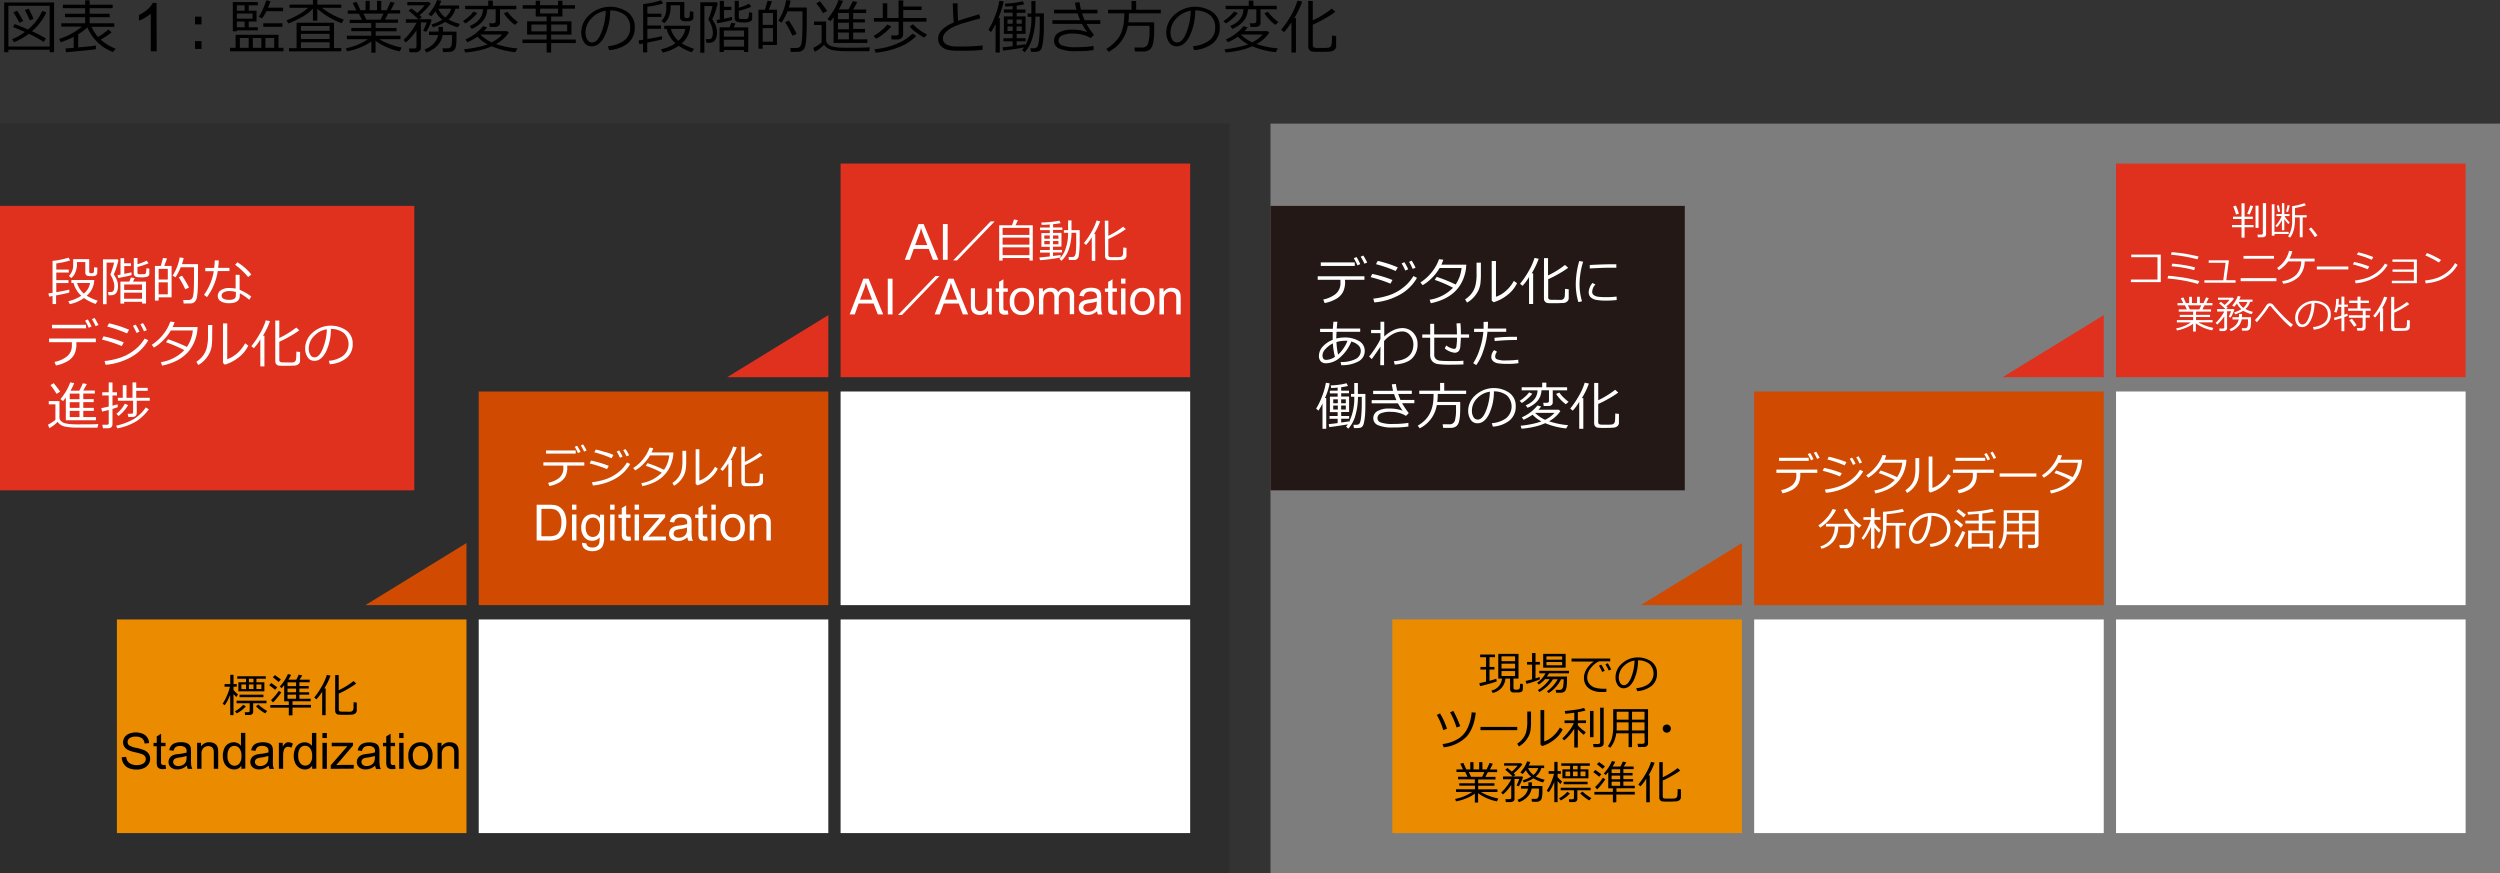 <svg xmlns="http://www.w3.org/2000/svg" viewBox="0 0 769.22 268.76"><rect x="0" y="0" width="769.22" height="268.76" fill="#333333" stroke="none"/><defs><style>.cls-1{fill:#2d2d2d;}.cls-2{fill:#7d7d7d;}.cls-3{fill:#e0301e;}.cls-4{fill:#231815;}.cls-5{fill:#eb8c00;}.cls-6{fill:#fff;}.cls-7{fill:#d04a02;}</style></defs><g id="レイヤー_2" data-name="レイヤー 2"><g id="レイヤー_1-2" data-name="レイヤー 1"><path d="M15.28,15.31H2.58v.76H1.29V.76H16.64V16.07H15.28Zm-12.7-1h12.7V1.79H2.58ZM13.43,12.9a31.79,31.79,0,0,0-4.55-2.5A19.83,19.83,0,0,1,4.28,13l-.54-.94A17.74,17.74,0,0,0,7.66,9.84C6.27,9.22,5.05,8.72,4,8.33l.51-.91c.94.31,2.3.87,4.09,1.67A16.36,16.36,0,0,0,13,3.38l1.27.42A17.43,17.43,0,0,1,9.83,9.63a39.26,39.26,0,0,1,4.33,2.23ZM6,7C5.21,5.57,4.6,4.5,4.14,3.81l1.12-.52c.34.51,1,1.57,1.9,3.17Zm3.16-.75A33.68,33.68,0,0,0,7.64,3.07l1.18-.41c.58,1.1,1.08,2.16,1.5,3.16Z"/><path d="M20.34,16.07l-.22-1.15,2.56-.19V11.34a23.81,23.81,0,0,1-4,1.64l-.47-1a21,21,0,0,0,7-3.79H18.85V7.15h7.36V5.29H20V4.23h6.19V2.52H19.34V1.45h6.87V.11h1.38V1.45h7.07V2.52H27.59V4.23h6.15V5.29H27.59V7.15h7.57V8.24h-7a12.28,12.28,0,0,0,2,3.12,19.42,19.42,0,0,0,3.19-2.29l1,.89A25.74,25.74,0,0,1,31,12.19,14.93,14.93,0,0,0,35.6,15L34.75,16a13.7,13.7,0,0,1-7.86-7.57,17.78,17.78,0,0,1-2.83,2.1v4.06c2.61-.23,4.42-.42,5.45-.58v1.11Q28.86,15.32,20.34,16.07Z"/><path d="M48.21,15.77H46.39V4.18a10,10,0,0,1-1.72,1.25,11.94,11.94,0,0,1-1.92.94V4.61a11,11,0,0,0,2.67-1.74A6.92,6.92,0,0,0,47,.89h1.17Z"/><path d="M62,7.51H60V5.12h2Zm0,7.54H60v-2.4h2Z"/><path d="M70.77,15.78V14.7h1.72v-4h13.2v4h1.53v1.08Zm5.76-9.16V8.38h2.8v.95H72.88v.31H71.63v-9h7.7v1h-2.8V3.3h2.41V6.62Zm-1.26-5H72.88V3.3h2.39ZM72.88,4.17V5.74h4.83V4.17Zm2.39,4.21V6.62H72.88V8.38ZM73.8,14.7h2.7v-3H73.8Zm4,0h2.61v-3H77.78ZM82,3.44a14.26,14.26,0,0,1-1.37,2.24l-1-.55a15.09,15.09,0,0,0,1.28-2.38,17.21,17.21,0,0,0,1-2.65L83.2.35a15.74,15.74,0,0,1-.73,2h4.64V3.44ZM81,8.25V7.16h5.89V8.25Zm.67,6.45h2.7v-3h-2.7Z"/><path d="M88.73,7.21l-.57-.94a23.39,23.39,0,0,0,3.58-1.7,17.61,17.61,0,0,0,3.09-2.16H89.08v-1h7.2V0h1.36V1.41H105v1H99.05a23.67,23.67,0,0,0,6.74,3.64l-.7,1.08a23.38,23.38,0,0,1-4.13-2,18.69,18.69,0,0,1-3.32-2.48V6.36H96.28V2.63a15.33,15.33,0,0,1-1.69,1.54,18.5,18.5,0,0,1-2.47,1.5A30.38,30.38,0,0,1,88.73,7.21Zm.2,8.6v-1h2.33V7h11.5v7.78H105v1Zm12.49-6.33V8H92.59V9.48ZM92.59,12h8.83V10.42H92.59Zm0,2.78h8.83V13H92.59Z"/><path d="M106.77,15.79l-.35-.95a17.68,17.68,0,0,0,6.76-2.77h-6.45V11h7.49V9.59h-6.13v-1h6.13V7.1h-6.61v-1h3.73l-.9-1.88H107v-1h2.63L108.53.9l1.22-.33,1.16,2.57h1.57V.27h1.28V3.14H116V.27h1.31V3.14H119l1.17-2.6,1.25.32-1.19,2.28h2.88v1h-3.66l-1,1.88h4v1h-6.87V8.61H122v1h-6.39V11h7.62v1.06h-6.54a17.76,17.76,0,0,0,3.22,1.53,21.35,21.35,0,0,0,3.69,1.05L123,15.79a19.07,19.07,0,0,1-7.45-3.23v3.67h-1.29V12.74a15,15,0,0,1-3.39,1.85A19.2,19.2,0,0,1,106.77,15.79Zm5.07-11.61.89,1.88h4.36l.9-1.88Z"/><path d="M127.86,16.08H126l-.16-1.16h1.65q.66,0,.66-.63v-5a17.75,17.75,0,0,1-3.27,3.78l-.72-.78a16.66,16.66,0,0,0,2.17-2.41,18.88,18.88,0,0,0,1.82-2.82V7h-3.27V5.93h3.84c-.7-.7-1.68-1.59-3-2.68l.89-.67L128.37,4a15.74,15.74,0,0,0,2.29-2.36h-5.33v-1H132l.52.49a17.78,17.78,0,0,1-3.43,3.51q.45.41.72.69l-.89.57h3.53l.35.26A15.72,15.72,0,0,1,132.12,8a15.36,15.36,0,0,1-1,1.8l-.92-.34a16.83,16.83,0,0,0,1.07-2.56H129.5v7.91a1.08,1.08,0,0,1-.47.88A1.89,1.89,0,0,1,127.86,16.08Zm3.31.07-.55-.93a7.35,7.35,0,0,0,2.69-1.69,5.31,5.31,0,0,0,1.48-2.75H132V9.72h2.92V8.27h1.37V9.72h4.17v1.94a14.13,14.13,0,0,1-.15,2.35,3,3,0,0,1-.39,1.17,1.79,1.79,0,0,1-.63.53,2.47,2.47,0,0,1-.81.25c-.29,0-.83.05-1.61.05h-.56l-.15-1.13h1.53a1.25,1.25,0,0,0,.88-.3,1.55,1.55,0,0,0,.42-.93,23.67,23.67,0,0,0,.1-2.87h-2.88a6.27,6.27,0,0,1-1.78,3.39A8.28,8.28,0,0,1,131.17,16.15ZM137,6.73a14.47,14.47,0,0,1-3.81,1.66l-.44-.88a13.25,13.25,0,0,0,3.33-1.44A7.42,7.42,0,0,1,134,3.49,9.65,9.65,0,0,1,132.71,5l-.89-.61a14.49,14.49,0,0,0,1.58-2.14A10.23,10.23,0,0,0,134.47,0l1.33.26a10.1,10.1,0,0,1-.66,1.42h6.12v1h-1.12A6.39,6.39,0,0,1,138,6a13.36,13.36,0,0,0,3.51,1.34l-.65,1.06A14.51,14.51,0,0,1,137,6.73Zm0-1.36a6.37,6.37,0,0,0,1.86-2.69h-4A6.4,6.4,0,0,0,137,5.37Z"/><path d="M143.19,7.22l-.75-.75a11.91,11.91,0,0,0,2-1.54,8.86,8.86,0,0,0,1.26-1.39l1.15.47a10.43,10.43,0,0,1-1.56,1.64A13.17,13.17,0,0,1,143.19,7.22Zm3.72,4.06A20.52,20.52,0,0,1,143.8,13l-.59-.86a14.32,14.32,0,0,0,5.4-4.09l1.27.35a8.56,8.56,0,0,1-1,1.18H156l.55.45a11.26,11.26,0,0,1-3.93,3.53,28.72,28.72,0,0,0,6.59,1.34l-.66,1.15a25,25,0,0,1-7.26-1.81,18.72,18.72,0,0,1-3.93,1.27,29.29,29.29,0,0,1-4.25.64l-.31-1a31.09,31.09,0,0,0,3.8-.58,20.93,20.93,0,0,0,3.41-.93A11.63,11.63,0,0,1,146.91,11.28Zm-1.77-2.39L144.52,8c2.67-1.11,4-2.84,4.09-5.17h-5.49V1.78h7.1V.18h1.43v1.6h7.2V2.85h-5V7.11a1,1,0,0,1-.42.83,1.56,1.56,0,0,1-1.05.34h-1.67l-.2-1.12h1.28a.75.75,0,0,0,.51-.17.53.53,0,0,0,.21-.43V2.85h-2.6a6,6,0,0,1-1.52,3.83A8.93,8.93,0,0,1,145.14,8.89Zm6.1,4.15a10.36,10.36,0,0,0,3.26-2.41h-6.71A12,12,0,0,0,151.24,13Zm7.17-5.38A10.73,10.73,0,0,1,156.56,6a11.51,11.51,0,0,1-1.51-1.92l1.1-.46a12.73,12.73,0,0,0,1.51,1.74,12.13,12.13,0,0,0,1.71,1.45Z"/><path d="M160.77,13.25V12.16h7.42V10.65h-6V6.57h6V5.09h-3.36V2.66h-4V1.6h4V.22h1.35V1.6h5.51V.22h1.36V1.6h3.87V2.66h-3.87V5.09h-3.47V6.57h6.24v4.08h-6.24v1.51h7.59v1.09h-7.59v2.91h-1.39V13.25Zm7.42-5.7H163.5V9.64h4.69Zm-2-4.89V4.15h5.51V2.66Zm8.31,4.89h-4.91V9.64h4.91Z"/><path d="M187.4,15.41l-.34-1.19a10,10,0,0,0,4.83-1.64,4.72,4.72,0,0,0,2-4.15,4.68,4.68,0,0,0-1.62-3.81,7.23,7.23,0,0,0-4.52-1.42,18.27,18.27,0,0,1-1.7,7.89q-1.59,3.16-4,3.17A2.71,2.71,0,0,1,179.7,13a5.43,5.43,0,0,1-.85-3.1,7.21,7.21,0,0,1,2.6-5.42,9.48,9.48,0,0,1,11.68-.73,5.46,5.46,0,0,1,2.17,4.57,6.1,6.1,0,0,1-2.19,5.06A10.37,10.37,0,0,1,187.4,15.41Zm-1-12.1A7.52,7.52,0,0,0,182,5.62,6.14,6.14,0,0,0,180.16,10a4.11,4.11,0,0,0,.53,2.17,1.67,1.67,0,0,0,1.5.9c1.09,0,2.05-1,2.86-3.08A19.2,19.2,0,0,0,186.38,3.31Z"/><path d="M196.73,13.61l-.27-1.16,1.43-.21v-11A26.26,26.26,0,0,0,203.43.08l.59,1a30.37,30.37,0,0,1-4.83,1V4.21h4.32v1h-4.32V7.86h4.2v1h-4.2V12c2-.34,3.52-.64,4.52-.89l0,1c-.86.24-2.38.57-4.57,1v3h-1.3V13.39Zm13-.29A18.44,18.44,0,0,0,213.53,15l-.71,1.08a15.66,15.66,0,0,1-4-2,13.22,13.22,0,0,1-4.9,2.1l-.54-1a13.31,13.31,0,0,0,4.45-1.88A8.34,8.34,0,0,1,206,11.07a7.12,7.12,0,0,1-.87-2.16h-.76v-1h8a7.54,7.54,0,0,1-2.52,5.38Zm3.62-7.86a.87.87,0,0,1-.19.54,1.28,1.28,0,0,1-.5.39,3.14,3.14,0,0,1-1.22.15l-.74,0-.61-.06a.74.74,0,0,1-.41-.21,1.16,1.16,0,0,1-.31-.39.88.88,0,0,1-.12-.44V1.63h-2.91v.59a7.65,7.65,0,0,1-.54,2.93,4.91,4.91,0,0,1-1.43,2l-.83-.71A5.3,5.3,0,0,0,205,2.41V.64h5.56V5a.5.5,0,0,0,.48.53h.55a.57.57,0,0,0,.42-.15.68.68,0,0,0,.18-.42c0-.18.05-.67.08-1.47l1.07.12Zm-4.63,7.09a6,6,0,0,0,2.15-3.64h-4.47a7.8,7.8,0,0,0,2.27,3.6Z"/><path d="M219.14,5.88c.06.07.26.4.6,1a6.77,6.77,0,0,1,.7,1.62,5.63,5.63,0,0,1,.18,1.34v.07a5.84,5.84,0,0,1-.12,1.21,3.58,3.58,0,0,1-.34,1,2.14,2.14,0,0,1-.55.64,2,2,0,0,1-.71.33,6.06,6.06,0,0,1-1.12.08h-.41l-.2-1.14,1.1,0a1,1,0,0,0,.57-.22,1.18,1.18,0,0,0,.36-.65,4.14,4.14,0,0,0,.13-1.15,5.94,5.94,0,0,0-.41-2.06A7.1,7.1,0,0,0,218,6.12v0s0-.06,0-.14a.51.51,0,0,1,0-.14c.21-.52.47-1.25.77-2.21a9.29,9.29,0,0,0,.44-1.77h-2.48V16.22h-1.26V.7h5.1l.26.35c-.15.63-.4,1.51-.76,2.65A12.71,12.71,0,0,1,219.14,5.88Zm1.55,1.28-.22-1,1-.17V.27h1.27V2.09h2.31v1h-2.31V5.76c.87-.18,1.7-.35,2.48-.53l.05.94Q224.19,6.5,220.69,7.16Zm8.25,8.25h-6.23V16H221.4V8.41h3.09L225,7l1.3.2q-.27.65-.57,1.23h4.5V16h-1.33Zm0-4.13V9.39h-6.23v1.89Zm-6.23,3.06h6.23v-2.1h-6.23ZM226.07.24h1.25V2.39a17,17,0,0,0,3.15-1.25l.69.92a22.14,22.14,0,0,1-3.84,1.26V5.27a.6.6,0,0,0,.12.4.52.52,0,0,0,.34.18c.14,0,.53,0,1.16,0a5.62,5.62,0,0,0,.77,0,1,1,0,0,0,.36-.15,1,1,0,0,0,.28-.69,7.9,7.9,0,0,0,.09-1.23l1,.15V5.58a1.13,1.13,0,0,1-.51,1,5.13,5.13,0,0,1-2.34.32,10.35,10.35,0,0,1-1.27-.07,1.43,1.43,0,0,1-.93-.39,1.06,1.06,0,0,1-.33-.8Z"/><path d="M234.67,13.85V15h-1.3V3h2l.79-2.77,1.39.18-1,2.59h2.51V13.85ZM237.84,4h-3.17V7.65h3.17Zm-3.17,4.67v4.15h3.17V8.66ZM243.33,16l-.15-1.23h1.9a1.46,1.46,0,0,0,.92-.31,1.74,1.74,0,0,0,.55-.9,12.11,12.11,0,0,0,.27-2.37q.09-1.77.09-4.71c0-.9,0-1.91,0-3h-4.6a16.3,16.3,0,0,1-1.84,3.46l-1-.56A17.14,17.14,0,0,0,241.9,0l1.37.19a17.9,17.9,0,0,1-.58,2.13h5.54l0,3.6c0,1.66,0,3.11-.07,4.33a24.48,24.48,0,0,1-.28,3.43,3.63,3.63,0,0,1-.42,1.22,2.32,2.32,0,0,1-.68.71,2,2,0,0,1-.88.31Zm.51-5a34.23,34.23,0,0,0-2.27-4.14l1.12-.56a29,29,0,0,1,2.42,4.13Z"/><path d="M267.44,15.76l-4.28,0c-2.59,0-4.24,0-5-.09a13.59,13.59,0,0,1-2-.27,4.41,4.41,0,0,1-1.59-.65,3,3,0,0,1-1-1,10.47,10.47,0,0,1-2.88,2.19l-.48-1.19a8.78,8.78,0,0,0,1.35-.77,9.66,9.66,0,0,0,1.24-.92V7.7h-2.33V6.62h3.71v5.63a1.72,1.72,0,0,0,.6,1.36,3,3,0,0,0,1.35.7c.5.11,1,.2,1.46.27s1.8.11,4,.11q4.11,0,6.05-.13ZM253.26,4.06a21,21,0,0,0-2.11-3l1.12-.7c.92,1.14,1.66,2.13,2.22,3Zm3.22,9.15V5.29a9.73,9.73,0,0,1-1,1.23l-.87-.68a20.42,20.42,0,0,0,2-2.82A15.93,15.93,0,0,0,258,0l1.38.26a18.62,18.62,0,0,1-1.28,2.63h3A28,28,0,0,0,262.37.35l1.4.27q-.28.54-1.26,2.31h4V4h-4V5.9h3.6v1h-3.6v2h3.65V10h-3.65V12.1h4.38v1.11ZM257.83,4V5.9h3.37V4Zm0,3v2h3.37v-2Zm0,3V12.1h3.37V10Z"/><path d="M269.58,11.92l-.79-.83a17.82,17.82,0,0,0,2.65-1.93A8.65,8.65,0,0,0,273,7.53l1.21.61A12.1,12.1,0,0,1,272,10.29,14.38,14.38,0,0,1,269.58,11.92Zm6.75.22h-2l-.15-1.22h1.6a.74.74,0,0,0,.5-.17.51.51,0,0,0,.21-.41V6.67h-7.61V5.53h2.74V1H273V5.53h3.48V.15h1.44V2h5.67V3.07h-5.67V5.53h7.14V6.67h-7.18v4a1.33,1.33,0,0,1-.47,1A1.6,1.6,0,0,1,276.33,12.14Zm-6.92,4.08-.33-1.07a22.86,22.86,0,0,0,7.32-1.89,14.91,14.91,0,0,0,4.39-2.92l1.14.72a14.2,14.2,0,0,1-4.43,3.07A25.85,25.85,0,0,1,269.41,16.22Zm14.95-4.64A20.38,20.38,0,0,1,281.89,10a12.92,12.92,0,0,1-2-1.83l1-.72a16.47,16.47,0,0,0,2,1.74,16,16,0,0,0,2.35,1.46Z"/><path d="M302.31,15.35a53.29,53.29,0,0,1-5.38.26c-.83,0-1.74,0-2.71,0a14.44,14.44,0,0,1-2.41-.24,4.62,4.62,0,0,1-1.69-.7A3.15,3.15,0,0,1,289,13.46a3.38,3.38,0,0,1-.34-1.53q0-3,4.79-5-.24-2.77-.28-5.91h1.46c0,.25,0,.52,0,.8,0,1.37.06,2.9.18,4.58q1.7-.61,6.47-2l.36,1.25c-.92.24-2.36.65-4.33,1.22A24.78,24.78,0,0,0,293,8.46a7,7,0,0,0-2.17,1.63,2.8,2.8,0,0,0-.71,1.8,1.84,1.84,0,0,0,.19.86,1.92,1.92,0,0,0,.58.71A3.58,3.58,0,0,0,292,14a7,7,0,0,0,1.88.3c.79,0,1.66.05,2.59,0a49.87,49.87,0,0,0,5.88-.32Z"/><path d="M306.33,16.16V7.33a13.55,13.55,0,0,1-1.43,2.55l-.78-.71a22.78,22.78,0,0,0,2.08-4.33A23.77,23.77,0,0,0,307.49.22l1.32.2a23.67,23.67,0,0,1-1.63,5.09h.44V16.16Zm2.34-.59-.2-1,3.1-.36v-1.5h-2.81v-.94h2.81V10.42h-2.68V5.05h2.68V3.89h-2.7v-1h2.7V1.87q-1.41.15-2.22.15l-.17-.91a24.66,24.66,0,0,0,5.51-.74l.46.94a16.38,16.38,0,0,1-2.33.42V2.94h2.7v1h-2.7V5.05h2.73v5.37h-2.73v1.33h2.75v.94h-2.75V14c1.28-.18,2.18-.31,2.68-.41V14a18.65,18.65,0,0,0,1.84-8.84h-1.16v-1h1.16V.33h1.26V4.11h2.59V7.27c0,1.34,0,2.46-.07,3.36a19.09,19.09,0,0,1-.51,3.79,2.24,2.24,0,0,1-.49,1,1.62,1.62,0,0,1-.81.45,11,11,0,0,1-2.09.07l-.17-1.08h1.2a1.46,1.46,0,0,0,.78-.33c.3-.22.53-1,.67-2.28a45.41,45.41,0,0,0,.22-5V5.11H318.6a23.5,23.5,0,0,1-.89,6.4,11,11,0,0,1-2.45,4.59l-.77-.71a5.69,5.69,0,0,0,.6-.78Q311.8,15.2,308.67,15.57ZM311.62,6H310V7.31h1.58Zm0,2.14H310V9.53h1.58ZM314.39,6h-1.61V7.31h1.61Zm0,2.14h-1.61V9.53h1.61Z"/><path d="M336.59,10.72l-1,1a8.1,8.1,0,0,0-2.37-1,10.53,10.53,0,0,0-2.71-.38,8.12,8.12,0,0,0-3.82.6,1.82,1.82,0,0,0-1,1.63A1.6,1.6,0,0,0,326.88,14a12.4,12.4,0,0,0,4.42.52,32.91,32.91,0,0,0,5.17-.37l0,1.26a32.83,32.83,0,0,1-5.23.33,12.46,12.46,0,0,1-5.36-.82,2.54,2.54,0,0,1-1.56-2.36A2.74,2.74,0,0,1,325.84,10a7.87,7.87,0,0,1,4-.87,13.2,13.2,0,0,1,4.7.76,18.14,18.14,0,0,1-1.63-2.54h-9.1V6.22h8.56a17.2,17.2,0,0,1-.8-2.1H324.3V3h6.9a20.29,20.29,0,0,1-.43-2.2l1.39-.12c.17,1,.32,1.82.45,2.32h5.08V4.12h-4.76c.16.49.42,1.19.79,2.1h4.82V7.36h-4.25A25.51,25.51,0,0,0,336.59,10.72Z"/><path d="M347,7.94a10.86,10.86,0,0,1-5.9,8l-.7-.91a11.32,11.32,0,0,0,2.56-2A9.62,9.62,0,0,0,344.56,11a10.9,10.9,0,0,0,.78-1.94c.16-.57.29-1.13.39-1.67a26,26,0,0,0,.21-3.28h-5V3h7.22V.3h1.43V3h7.58V4.1h-9.82a24.51,24.51,0,0,1-.16,2.77h7.93V9.18c0,1,0,1.89-.11,2.64a10.53,10.53,0,0,1-.33,1.92,3.22,3.22,0,0,1-.62,1.23,2.26,2.26,0,0,1-.95.64,2.94,2.94,0,0,1-.92.22c-.25,0-.86,0-1.84,0h-1.15L349,14.62h2.29a1.85,1.85,0,0,0,2-1.3,13.73,13.73,0,0,0,.4-3.85V7.94Z"/><path d="M367.4,15.41l-.34-1.19a10,10,0,0,0,4.83-1.64,4.72,4.72,0,0,0,2-4.15,4.68,4.68,0,0,0-1.62-3.81,7.23,7.23,0,0,0-4.52-1.42,18.27,18.27,0,0,1-1.7,7.89q-1.59,3.16-4,3.17A2.71,2.71,0,0,1,359.7,13a5.43,5.43,0,0,1-.85-3.1,7.21,7.21,0,0,1,2.6-5.42,9.48,9.48,0,0,1,11.68-.73,5.46,5.46,0,0,1,2.17,4.57,6.1,6.1,0,0,1-2.19,5.06A10.37,10.37,0,0,1,367.4,15.41Zm-1-12.1A7.52,7.52,0,0,0,362,5.62,6.14,6.14,0,0,0,360.16,10a4.11,4.11,0,0,0,.53,2.17,1.67,1.67,0,0,0,1.5.9c1.09,0,2.05-1,2.86-3.08A19.2,19.2,0,0,0,366.38,3.31Z"/><path d="M377.19,7.22l-.75-.75a11.91,11.91,0,0,0,2-1.54,8.86,8.86,0,0,0,1.26-1.39l1.15.47a10.43,10.43,0,0,1-1.56,1.64A13.17,13.17,0,0,1,377.19,7.22Zm3.72,4.06A20.52,20.52,0,0,1,377.8,13l-.59-.86a14.32,14.32,0,0,0,5.4-4.09l1.27.35a8.56,8.56,0,0,1-1,1.18H390l.55.45a11.26,11.26,0,0,1-3.93,3.53,28.72,28.72,0,0,0,6.59,1.34l-.66,1.15a25,25,0,0,1-7.26-1.81,18.72,18.72,0,0,1-3.93,1.27,29.29,29.29,0,0,1-4.25.64l-.31-1a31.09,31.09,0,0,0,3.8-.58,20.93,20.93,0,0,0,3.41-.93A11.63,11.63,0,0,1,380.91,11.28Zm-1.77-2.39L378.52,8c2.67-1.11,4-2.84,4.09-5.17h-5.49V1.78h7.1V.18h1.43v1.6h7.2V2.85h-5V7.11a1,1,0,0,1-.42.83,1.56,1.56,0,0,1-1,.34h-1.67l-.2-1.12h1.28a.75.75,0,0,0,.51-.17.53.53,0,0,0,.21-.43V2.85h-2.6a6,6,0,0,1-1.52,3.83A8.93,8.93,0,0,1,379.14,8.89Zm6.1,4.15a10.36,10.36,0,0,0,3.26-2.41h-6.71A12,12,0,0,0,385.24,13Zm7.17-5.38A10.73,10.73,0,0,1,390.56,6a11.51,11.51,0,0,1-1.51-1.92l1.1-.46a12.73,12.73,0,0,0,1.51,1.74,12.13,12.13,0,0,0,1.71,1.45Z"/><path d="M397.36,16.16V6.83a17.17,17.17,0,0,1-2.28,3.05l-.86-.73a29.82,29.82,0,0,0,3-4.39,21.06,21.06,0,0,0,2-4.56l1.45.3a28.75,28.75,0,0,1-2.42,5.05h.5V16.16ZM402.54.28h1.39v6a30.67,30.67,0,0,0,5.87-3.63l1.06,1a33.27,33.27,0,0,1-3.37,2.14,35.49,35.49,0,0,1-3.56,1.81v6.29a.88.88,0,0,0,.11.45.61.61,0,0,0,.29.28,2.8,2.8,0,0,0,.85.13c.43,0,1,0,1.64,0a15.33,15.33,0,0,0,1.83-.06,1.31,1.31,0,0,0,.58-.23,1.41,1.41,0,0,0,.35-.39,3.05,3.05,0,0,0,.19-.94q.06-.72.06-2.19l1.29.13v3.09a1.51,1.51,0,0,1-.5,1.15,2.37,2.37,0,0,1-1.44.55c-.63.06-1.4.08-2.31.08-.57,0-1.16,0-1.76,0s-1-.05-1.3-.07a1.26,1.26,0,0,1-.68-.26,1.41,1.41,0,0,1-.44-.56,1.87,1.87,0,0,1-.15-.78Z"/><rect class="cls-1" y="38.03" width="378.3" height="230.74"/><rect class="cls-2" x="390.92" y="38.03" width="378.29" height="230.74"/><rect class="cls-3" y="63.35" width="127.47" height="87.52"/><rect class="cls-4" x="390.92" y="63.35" width="127.47" height="87.52"/><rect class="cls-5" x="35.97" y="190.6" width="107.56" height="65.73"/><rect class="cls-6" x="147.3" y="190.6" width="107.56" height="65.73"/><rect class="cls-6" x="258.64" y="190.6" width="107.56" height="65.73"/><rect class="cls-7" x="147.3" y="120.46" width="107.56" height="65.73"/><rect class="cls-6" x="258.64" y="120.46" width="107.56" height="65.73"/><rect class="cls-3" x="258.64" y="50.33" width="107.56" height="65.73"/><polygon class="cls-7" points="112.41 186.2 143.53 186.2 143.53 167.09 112.41 186.2"/><polygon class="cls-3" points="223.74 116.06 254.87 116.06 254.87 96.95 223.74 116.06"/><rect class="cls-5" x="428.41" y="190.6" width="107.56" height="65.73"/><rect class="cls-6" x="539.74" y="190.6" width="107.56" height="65.73"/><rect class="cls-6" x="651.08" y="190.6" width="107.56" height="65.73"/><rect class="cls-7" x="539.74" y="120.46" width="107.56" height="65.73"/><rect class="cls-6" x="651.08" y="120.46" width="107.56" height="65.73"/><rect class="cls-3" x="651.08" y="50.33" width="107.56" height="65.73"/><polygon class="cls-7" points="504.85 186.2 535.97 186.2 535.97 167.09 504.85 186.2"/><polygon class="cls-3" points="616.18 116.06 647.31 116.06 647.31 96.95 616.18 116.06"/><path class="cls-6" d="M15.13,91.27l-.24-1,1.28-.18V80.27a23.84,23.84,0,0,0,4.92-1l.52.86a26.34,26.34,0,0,1-4.29.93v1.89h3.84v.91H17.32v2.33h3.74v.91H17.32v2.8c1.79-.31,3.13-.57,4-.79l0,.91c-.76.22-2.12.51-4.06.88v2.65H16.17V91.08ZM26.7,91a16.92,16.92,0,0,0,3.36,1.52l-.63,1a13.77,13.77,0,0,1-3.59-1.81,11.85,11.85,0,0,1-4.35,1.87L21,92.67A11.49,11.49,0,0,0,25,91a7.34,7.34,0,0,1-1.59-2,6.31,6.31,0,0,1-.77-1.92h-.68v-.93H29a6.61,6.61,0,0,1-2.24,4.78Zm3.22-7a.71.71,0,0,1-.17.48,1.2,1.2,0,0,1-.44.36,3,3,0,0,1-1.08.13l-.66,0L27,84.9a.65.65,0,0,1-.37-.18,1.13,1.13,0,0,1-.28-.34,1,1,0,0,1-.1-.4V80.63H23.69v.52a6.8,6.8,0,0,1-.48,2.6,4.52,4.52,0,0,1-1.27,1.81l-.74-.64a4.71,4.71,0,0,0,1.31-3.61V79.74h4.94v3.84a.45.45,0,0,0,.43.48h.49a.5.5,0,0,0,.37-.14.6.6,0,0,0,.16-.37c0-.16,0-.6.07-1.31l1,.1Zm-4.11,6.31a5.39,5.39,0,0,0,1.91-3.24h-4a6.91,6.91,0,0,0,2,3.2Z"/><path class="cls-6" d="M35,84.4c.05.06.23.36.53.89a5.73,5.73,0,0,1,.62,1.44,4.83,4.83,0,0,1,.16,1.19V88a5.24,5.24,0,0,1-.11,1.07,2.91,2.91,0,0,1-.3.85,2,2,0,0,1-.49.57,1.8,1.8,0,0,1-.63.29,4.9,4.9,0,0,1-1,.07h-.37l-.18-1,1,0a.88.88,0,0,0,.51-.19,1.18,1.18,0,0,0,.32-.58,4.12,4.12,0,0,0,.11-1,5,5,0,0,0-.37-1.83A6.11,6.11,0,0,0,34,84.61v0a.9.9,0,0,0,0-.12.4.4,0,0,1,0-.13c.19-.45.42-1.11.68-2a7.61,7.61,0,0,0,.4-1.57H32.8V93.59H31.68V79.8h4.54l.22.3c-.13.57-.35,1.35-.67,2.36A11.43,11.43,0,0,1,35,84.4Zm1.37,1.14-.19-.88.9-.15V79.42h1.12V81H40.3v.87H38.24v2.39c.78-.16,1.51-.31,2.2-.47l.05.84C39.84,84.86,38.48,85.15,36.41,85.54Zm7.33,7.33H38.21v.55H37.05V86.65h2.74l.49-1.27,1.16.18c-.16.38-.33.75-.51,1.09h4v6.74H43.74Zm0-3.67V87.52H38.21V89.2Zm-5.53,2.72h5.53V90.06H38.21Zm3-12.54H42.3V81.3a15.5,15.5,0,0,0,2.81-1.11l.61.81a19.8,19.8,0,0,1-3.42,1.13v1.73a.57.57,0,0,0,.11.36.54.54,0,0,0,.3.15,9.83,9.83,0,0,0,1,0c.37,0,.6,0,.69,0a1.35,1.35,0,0,0,.32-.14c.12-.08.2-.28.25-.61a7.48,7.48,0,0,0,.08-1.1l.9.14v1.46a1,1,0,0,1-.45.93,4.75,4.75,0,0,1-2.09.28,10.28,10.28,0,0,1-1.13-.06,1.38,1.38,0,0,1-.83-.35,1,1,0,0,1-.29-.71Z"/><path class="cls-6" d="M48.81,91.49v1H47.66V81.82h1.81l.69-2.46,1.24.16-.85,2.3h2.24v9.67Zm2.82-8.77H48.81V86h2.82Zm-2.82,4.15v3.69h2.82V86.87Zm7.7,6.52-.13-1.09c.8,0,1.37,0,1.69,0a1.31,1.31,0,0,0,.81-.27,1.59,1.59,0,0,0,.49-.8,10.87,10.87,0,0,0,.25-2.11c.05-1.05.07-2.44.07-4.19,0-.8,0-1.69,0-2.69H55.59A14.5,14.5,0,0,1,54,85.31l-.9-.49a15.1,15.1,0,0,0,2.19-5.61l1.22.17a15.39,15.39,0,0,1-.52,1.89h4.93v3.2c0,1.48,0,2.76-.05,3.85a23.39,23.39,0,0,1-.25,3.05,3.17,3.17,0,0,1-.38,1.08,2.19,2.19,0,0,1-.6.64,2,2,0,0,1-.79.27ZM57,89a29.08,29.08,0,0,0-2-3.68l1-.5a25.61,25.61,0,0,1,2.15,3.68Z"/><path class="cls-6" d="M67.31,80.12c0,.82-.1,1.58-.19,2.29h3.47v1H67a18,18,0,0,1-3.31,8l-.92-.68a17.25,17.25,0,0,0,3-7.29H63.17v-1h2.72a22,22,0,0,0,.19-2.31Zm10,11.12-.62,1a16,16,0,0,0-2.91-2V91c0,1.54-1.12,2.3-3.37,2.3A4.59,4.59,0,0,1,68,92.73a1.84,1.84,0,0,1-1-1.64,2.1,2.1,0,0,1,1-1.82,4.31,4.31,0,0,1,2.43-.66,10.27,10.27,0,0,1,2.07.19V84.56h1.23v4.61A14.77,14.77,0,0,1,77.31,91.24Zm-4.73-1.41a8.34,8.34,0,0,0-2.1-.27,3.29,3.29,0,0,0-1.6.37,1.18,1.18,0,0,0-.69,1c0,.88.79,1.33,2.37,1.33,1.35,0,2-.44,2-1.32Zm4.76-5.36-1,.77a21.64,21.64,0,0,0-4-3.76l.7-.78A16.28,16.28,0,0,1,77.34,84.47Z"/><path class="cls-6" d="M23.5,105.83a6.83,6.83,0,0,1-.65,3.22,5.42,5.42,0,0,1-2.06,2.09,11.38,11.38,0,0,1-3.59,1.31l-.42-1.1a8.87,8.87,0,0,0,3.89-1.73,4.31,4.31,0,0,0,1.44-3.5v-.82h-7v-1.14H29.49v1.14h-6Zm3-4.8H16V99.94H26.46Zm1.7-.58-.9.4a18.34,18.34,0,0,0-1.13-2.19l.84-.38A17.2,17.2,0,0,1,28.16,100.45ZM30.3,100l-.89.37a15.56,15.56,0,0,0-1.13-2.16l.82-.39A21.36,21.36,0,0,1,30.3,100Z"/><path class="cls-6" d="M38.09,105.35l-.64,1.13a41.44,41.44,0,0,0-6.08-2l.48-1A38,38,0,0,1,38.09,105.35Zm7.53-.66a13.61,13.61,0,0,1-5.24,5.16,19.42,19.42,0,0,1-7.89,2.4l-.32-1.16a23.76,23.76,0,0,0,4.72-1,14.3,14.3,0,0,0,3.46-1.66,16.32,16.32,0,0,0,2.27-1.82,13.88,13.88,0,0,0,1.89-2.45Zm-5.9-3.22-.65,1.11a41.48,41.48,0,0,0-6.07-2.1l.53-1c.73.14,1.71.41,2.93.78S38.76,101.07,39.72,101.47Zm3.2.58-.9.4a17,17,0,0,0-1.13-2.19l.85-.38A16.25,16.25,0,0,1,42.92,102.05Zm2.27-.47-.9.36a14.93,14.93,0,0,0-1.11-2.16L44,99.4A18.39,18.39,0,0,1,45.19,101.58Z"/><path class="cls-6" d="M53.72,99.11a12,12,0,0,1-.6,1.52h7.67a14.74,14.74,0,0,1-.15,1.64,14,14,0,0,1-.76,2.73,11.85,11.85,0,0,1-1.33,2.44,10.63,10.63,0,0,1-2.08,2.18,12.73,12.73,0,0,1-2.91,1.73,18.69,18.69,0,0,1-3.68,1.15l-.37-1.07a12.76,12.76,0,0,0,7.2-3.69,37.66,37.66,0,0,0-5.63-2.42l.61-.93a45.63,45.63,0,0,1,5.82,2.35,10.77,10.77,0,0,0,1.82-5.07H52.57a14.4,14.4,0,0,1-2.4,3.09,13.65,13.65,0,0,1-2.8,2.19l-.69-.85a14.18,14.18,0,0,0,3.62-3.33,12.87,12.87,0,0,0,2.1-3.83Z"/><path class="cls-6" d="M65.28,103.56a22.13,22.13,0,0,1-.16,3,7,7,0,0,1-.75,2.28,8.5,8.5,0,0,1-1.46,2,7.38,7.38,0,0,1-1.9,1.46l-.58-1a7.81,7.81,0,0,0,1.81-1.58,7.08,7.08,0,0,0,1.27-2.33A14,14,0,0,0,64,103.3V100h1.32Zm11.12,2.78a10.08,10.08,0,0,1-3.09,3.72,12.3,12.3,0,0,1-4.13,2.14l-.57-.53V99.51h1.31v11a8.64,8.64,0,0,0,2.8-1.59,11.08,11.08,0,0,0,2.7-3.3Z"/><path class="cls-6" d="M80.1,112.74v-8.3a15.25,15.25,0,0,1-2,2.71l-.77-.64a26.12,26.12,0,0,0,2.65-3.9,18.07,18.07,0,0,0,1.8-4.06l1.29.27a24.69,24.69,0,0,1-2.15,4.48h.44v9.44Zm4.6-14.12h1.24V104a27.19,27.19,0,0,0,5.22-3.23l.94.87a27.65,27.65,0,0,1-3,1.9,28.87,28.87,0,0,1-3.16,1.61v5.59a.82.82,0,0,0,.09.4.6.6,0,0,0,.27.25,2.26,2.26,0,0,0,.75.12l1.46,0a13.06,13.06,0,0,0,1.63,0,1.06,1.06,0,0,0,.51-.21,1.09,1.09,0,0,0,.31-.34,2.6,2.6,0,0,0,.17-.84c0-.42.06-1.07.06-1.94l1.14.12V111a1.34,1.34,0,0,1-.44,1,2.08,2.08,0,0,1-1.28.49c-.56,0-1.24.07-2.06.07l-1.56,0c-.54,0-.93-.05-1.16-.07a1.08,1.08,0,0,1-.6-.23,1.19,1.19,0,0,1-.4-.49,1.86,1.86,0,0,1-.13-.7Z"/><path class="cls-6" d="M101.47,112.07l-.3-1.06a8.71,8.71,0,0,0,4.3-1.46,4.7,4.7,0,0,0,.34-7.07,6.4,6.4,0,0,0-4-1.26,16.2,16.2,0,0,1-1.5,7c-1,1.88-2.14,2.81-3.57,2.81a2.4,2.4,0,0,1-2.09-1.12,4.89,4.89,0,0,1-.76-2.76,6.42,6.42,0,0,1,2.31-4.81,8.41,8.41,0,0,1,10.39-.65,4.86,4.86,0,0,1,1.93,4.06,5.42,5.42,0,0,1-2,4.5A9.18,9.18,0,0,1,101.47,112.07Zm-.9-10.75a6.65,6.65,0,0,0-3.9,2.05A5.42,5.42,0,0,0,95,107.22a3.77,3.77,0,0,0,.47,1.94,1.48,1.48,0,0,0,1.33.79q1.45,0,2.55-2.73A17.51,17.51,0,0,0,100.57,101.32Z"/><path class="cls-6" d="M30,131.58l-3.81,0c-2.3,0-3.77,0-4.41-.08a14,14,0,0,1-1.75-.24,3.86,3.86,0,0,1-1.41-.58,2.67,2.67,0,0,1-.88-.9,9.72,9.72,0,0,1-2.56,1.95l-.43-1.07a7.05,7.05,0,0,0,1.2-.68,7.19,7.19,0,0,0,1.1-.82v-4.76H15v-1h3.3v5a1.52,1.52,0,0,0,.54,1.21,2.63,2.63,0,0,0,1.19.62c.45.1.88.18,1.3.24a33.37,33.37,0,0,0,3.54.1c2.43,0,4.23,0,5.37-.11Zm-12.61-10.4a18.34,18.34,0,0,0-1.87-2.67l1-.62q1.23,1.52,2,2.64Zm2.86,8.14v-7a11.57,11.57,0,0,1-.86,1.09l-.79-.6a18.37,18.37,0,0,0,1.76-2.51,14,14,0,0,0,1.24-2.65l1.23.23a15.7,15.7,0,0,1-1.14,2.33h2.7c.39-.72.76-1.48,1.1-2.28l1.24.23c-.17.32-.54,1-1.12,2h3.57v.93H25.63v1.72h3.2v.93h-3.2v1.75h3.25v.92H25.63v1.91h3.89v1Zm1.21-8.22v1.72h3V121.1Zm0,2.65v1.75h3v-1.75Zm0,2.67v1.91h3v-1.91Z"/><path class="cls-6" d="M34.61,125.83v4.63c0,.87-.47,1.31-1.42,1.32h-1.5l-.22-1.1h1.44a.48.48,0,0,0,.54-.54v-4l-2.05.51-.23-1.07c.78-.15,1.54-.32,2.28-.49v-3.4h-2v-1h2v-3h1.16v3H36v1H34.61v3.13l1.56-.41.08.87Zm10.25-.48.93.6A15.18,15.18,0,0,1,42,129.6a17.91,17.91,0,0,1-5.87,2.2l-.41-.83a19,19,0,0,0,5.48-2.05A12.13,12.13,0,0,0,44.86,125.35Zm-6.44-1.14,1,.45A11.57,11.57,0,0,1,36.47,128l-.66-.68A9.8,9.8,0,0,0,38.42,124.21Zm2.53-.9H36.27v-.91h1.5v-3.87h1.15v3.87h1.85v-4.75h1.15v1.69h3.53v.91H41.92v2.15h4.16v.91h-4V127c0,.87-.47,1.3-1.42,1.31H39.5l-.22-1h1.13a.48.48,0,0,0,.54-.55Z"/><path d="M70.82,213.81A14,14,0,0,1,69.14,217l-.65-.47A13.83,13.83,0,0,0,69.83,214a14,14,0,0,0,.91-2.7H69.09v-.83h1.76v-2.84h1v2.84h1v.83h-1v1a11.11,11.11,0,0,0,1.38,1.37l-.52.81c-.18-.19-.47-.5-.86-.94v6.49h-1Zm2,5.69-.52-.65a9.66,9.66,0,0,0,2.54-2l.81.5a8.74,8.74,0,0,1-1.37,1.25A7.73,7.73,0,0,1,72.81,219.5Zm4,.5H75.42l-.12-.87h1c.35,0,.52-.15.52-.45v-2.3H72.79v-.79H82v.79h-4.1V219a.87.87,0,0,1-.3.71A1.2,1.2,0,0,1,76.81,220ZM75.7,209.93v-1.09H73v-.76h8.78v.76H78.9v1.09h2.44v2.78h-8v-2.78Zm-2,4.59v-.77h7.36v.77Zm2-2.48V210.6H74.27V212Zm.89-3.2v1.09H78v-1.09Zm0,1.76V212H78V210.6Zm5,8.9A14.3,14.3,0,0,1,80,218.43a9.14,9.14,0,0,1-1.24-1.11l.72-.56a14.19,14.19,0,0,0,2.73,2Zm-1.16-8.9H78.9V212h1.52Z"/><path d="M84.65,212.25a21.81,21.81,0,0,0-1.82-1.4l.61-.7c.51.33,1.13.78,1.86,1.34Zm4.21,7.87v-2.37H83.17v-.84h5.69V215.8H87.44v-5a8.06,8.06,0,0,1-.8.93l-.55-.5a13.2,13.2,0,0,0,2.49-3.83l1,.25a16.79,16.79,0,0,1-.83,1.47h2.42c.32-.61.57-1.13.75-1.55l1.07.25c-.1.2-.37.63-.82,1.3H95.3v.8H92.12v1.17H95v.77H92.12V213h3v.74h-3V215H95.6v.77H90v1.11h5.68v.84H90v2.37Zm-4.86-4-.62-.71a15.22,15.22,0,0,0,2.42-2.86l.74.5a15.55,15.55,0,0,1-1.18,1.58A16.71,16.71,0,0,1,84,216.12Zm1.73-6.3-1.79-1.44.66-.66c.86.61,1.47,1.07,1.82,1.36Zm2.74.12v1.17H91.1v-1.17Zm0,1.94V213H91.1v-1.13Zm0,1.87V215H91.1v-1.28Z"/><path d="M99.13,220.06V212.8a13.84,13.84,0,0,1-1.77,2.38l-.67-.57A23.69,23.69,0,0,0,99,211.2a16.85,16.85,0,0,0,1.57-3.55l1.13.23a21.54,21.54,0,0,1-1.89,3.93h.39v8.25Zm4-12.35h1.09v4.66a23.31,23.31,0,0,0,4.56-2.82l.83.76A25.81,25.81,0,0,1,107,212a26.12,26.12,0,0,1-2.76,1.41v4.89a.72.72,0,0,0,.08.35.49.49,0,0,0,.23.22,2.12,2.12,0,0,0,.66.1c.33,0,.76,0,1.27,0a13,13,0,0,0,1.43,0,1,1,0,0,0,.44-.18.9.9,0,0,0,.28-.31,2.34,2.34,0,0,0,.15-.72c0-.38,0-1,0-1.71l1,.11v2.39a1.17,1.17,0,0,1-.38.9,1.88,1.88,0,0,1-1.12.43q-.73.06-1.8.06l-1.37,0-1-.06a.94.94,0,0,1-.53-.2,1.1,1.1,0,0,1-.34-.43,1.44,1.44,0,0,1-.12-.61Z"/><path d="M37.45,233l1.37-.12a3,3,0,0,0,.46,1.36,2.55,2.55,0,0,0,1.11.86,4.47,4.47,0,0,0,3.16.08,2.16,2.16,0,0,0,1-.68,1.66,1.66,0,0,0,.31-.95,1.44,1.44,0,0,0-.3-.9,2.15,2.15,0,0,0-1-.65,16.94,16.94,0,0,0-2-.54,9.73,9.73,0,0,1-2.13-.69,3,3,0,0,1-1.17-1,2.49,2.49,0,0,1-.39-1.37,2.83,2.83,0,0,1,.47-1.56,3,3,0,0,1,1.39-1.1,5.23,5.23,0,0,1,2-.38,5.37,5.37,0,0,1,2.16.4,3,3,0,0,1,1.44,1.16,3.25,3.25,0,0,1,.54,1.74l-1.4.1a2.25,2.25,0,0,0-.76-1.58,3,3,0,0,0-1.92-.53,3.11,3.11,0,0,0-1.93.48,1.48,1.48,0,0,0-.6,1.17,1.26,1.26,0,0,0,.42,1,5.78,5.78,0,0,0,2.2.79,14.69,14.69,0,0,1,2.44.7,3.3,3.3,0,0,1,1.42,1.12,2.73,2.73,0,0,1,.46,1.57,3,3,0,0,1-.5,1.66,3.35,3.35,0,0,1-1.45,1.21,5,5,0,0,1-2.12.43,6.35,6.35,0,0,1-2.51-.43A3.6,3.6,0,0,1,38.05,235,3.78,3.78,0,0,1,37.45,233Z"/><path d="M50.91,235.34l.2,1.2a5,5,0,0,1-1,.12,2.41,2.41,0,0,1-1.15-.23,1.31,1.31,0,0,1-.57-.62,4.84,4.84,0,0,1-.16-1.59v-4.6h-1v-1.05h1v-2l1.34-.81v2.79h1.36v1.05H49.55v4.67a2.67,2.67,0,0,0,.07.75.6.6,0,0,0,.24.26.83.83,0,0,0,.46.1A3.77,3.77,0,0,0,50.91,235.34Z"/><path d="M57.51,235.57a4.75,4.75,0,0,1-1.45.9,4.07,4.07,0,0,1-1.49.27,2.88,2.88,0,0,1-2-.65,2.09,2.09,0,0,1-.71-1.64,2.15,2.15,0,0,1,.27-1.07,2.18,2.18,0,0,1,.69-.78,3.23,3.23,0,0,1,1-.44A10.35,10.35,0,0,1,55,232a12.51,12.51,0,0,0,2.42-.46v-.36A1.46,1.46,0,0,0,57,230a2.25,2.25,0,0,0-1.54-.46,2.4,2.4,0,0,0-1.41.33A2,2,0,0,0,53.4,231l-1.33-.18a3.15,3.15,0,0,1,.6-1.37,2.57,2.57,0,0,1,1.19-.81,5.29,5.29,0,0,1,1.81-.28,4.84,4.84,0,0,1,1.67.24,2.25,2.25,0,0,1,.94.6,2.21,2.21,0,0,1,.42.93,8.46,8.46,0,0,1,.06,1.24v1.81a18.51,18.51,0,0,0,.09,2.39,3.15,3.15,0,0,0,.34,1H57.78A2.87,2.87,0,0,1,57.51,235.57Zm-.11-3a10.11,10.11,0,0,1-2.21.51,5.32,5.32,0,0,0-1.19.27,1.21,1.21,0,0,0-.53.44,1.12,1.12,0,0,0-.19.64,1.16,1.16,0,0,0,.41.9,1.74,1.74,0,0,0,1.2.37,2.76,2.76,0,0,0,1.39-.35,2.07,2.07,0,0,0,.9-.93A3.39,3.39,0,0,0,57.4,233Z"/><path d="M60.65,236.56v-8h1.21v1.14a2.88,2.88,0,0,1,2.55-1.32,3.34,3.34,0,0,1,1.32.26,2,2,0,0,1,.91.68,2.58,2.58,0,0,1,.42,1,7.59,7.59,0,0,1,.08,1.31v4.92H65.78V231.7a3.53,3.53,0,0,0-.16-1.24,1.26,1.26,0,0,0-.56-.65,1.69,1.69,0,0,0-.94-.25,2.21,2.21,0,0,0-1.49.55,2.7,2.7,0,0,0-.63,2.08v4.37Z"/><path d="M74.27,236.56v-1A2.5,2.5,0,0,1,72,236.74a3.13,3.13,0,0,1-1.75-.53A3.39,3.39,0,0,1,69,234.74a5,5,0,0,1-.44-2.17,5.59,5.59,0,0,1,.4-2.17,3.07,3.07,0,0,1,1.19-1.49,3.17,3.17,0,0,1,1.78-.52,2.7,2.7,0,0,1,1.29.3,2.85,2.85,0,0,1,.92.8v-4h1.34v11Zm-4.28-4a3.46,3.46,0,0,0,.64,2.29,2,2,0,0,0,1.53.76,1.92,1.92,0,0,0,1.51-.72,3.38,3.38,0,0,0,.62-2.22,3.75,3.75,0,0,0-.63-2.4,1.92,1.92,0,0,0-1.56-.77,1.87,1.87,0,0,0-1.51.74A3.64,3.64,0,0,0,70,232.57Z"/><path d="M82.67,235.57a4.75,4.75,0,0,1-1.45.9,4.07,4.07,0,0,1-1.49.27,2.88,2.88,0,0,1-2-.65,2.12,2.12,0,0,1-.71-1.64,2.15,2.15,0,0,1,.27-1.07,2.11,2.11,0,0,1,.7-.78,3.07,3.07,0,0,1,1-.44,10.77,10.77,0,0,1,1.2-.21,12.51,12.51,0,0,0,2.42-.46v-.36a1.46,1.46,0,0,0-.38-1.16,2.25,2.25,0,0,0-1.54-.46,2.4,2.4,0,0,0-1.41.33,2.06,2.06,0,0,0-.67,1.19l-1.33-.18a3.15,3.15,0,0,1,.6-1.37,2.57,2.57,0,0,1,1.19-.81,5.29,5.29,0,0,1,1.81-.28,4.84,4.84,0,0,1,1.67.24,2.25,2.25,0,0,1,.94.6,2.21,2.21,0,0,1,.42.93,8.05,8.05,0,0,1,.07,1.24v1.81A21.67,21.67,0,0,0,84,235.6a3.15,3.15,0,0,0,.34,1H82.94A2.87,2.87,0,0,1,82.67,235.57Zm-.11-3a10,10,0,0,1-2.21.51,5.06,5.06,0,0,0-1.18.27,1.19,1.19,0,0,0-.54.44,1.2,1.2,0,0,0-.19.64,1.16,1.16,0,0,0,.41.9,1.74,1.74,0,0,0,1.2.37,2.76,2.76,0,0,0,1.39-.35,2.07,2.07,0,0,0,.9-.93,3.39,3.39,0,0,0,.22-1.36Z"/><path d="M85.8,236.56v-8H87v1.21a3.29,3.29,0,0,1,.86-1.12,1.49,1.49,0,0,1,.87-.27,2.58,2.58,0,0,1,1.39.44l-.47,1.25a2,2,0,0,0-1-.29,1.34,1.34,0,0,0-.8.26,1.51,1.51,0,0,0-.5.74,5.34,5.34,0,0,0-.23,1.58v4.19Z"/><path d="M96.05,236.56v-1a2.48,2.48,0,0,1-2.23,1.19,3.16,3.16,0,0,1-1.76-.53,3.52,3.52,0,0,1-1.24-1.47,5.13,5.13,0,0,1-.44-2.17,5.78,5.78,0,0,1,.4-2.17,3.14,3.14,0,0,1,3-2,2.64,2.64,0,0,1,2.2,1.1v-4h1.35v11Zm-4.28-4a3.46,3.46,0,0,0,.65,2.29,1.93,1.93,0,0,0,3,0,3.38,3.38,0,0,0,.62-2.22,3.68,3.68,0,0,0-.64-2.4,1.92,1.92,0,0,0-1.55-.77,1.86,1.86,0,0,0-1.51.74A3.64,3.64,0,0,0,91.77,232.57Z"/><path d="M99.21,227.09v-1.56h1.36v1.56Zm0,9.47v-8h1.36v8Z"/><path d="M101.77,236.56v-1.1l5.09-5.84c-.58,0-1.09,0-1.53,0h-3.26v-1.1h6.53v.89l-4.32,5.07-.84.93c.61-.05,1.18-.07,1.71-.07h3.69v1.17Z"/><path d="M115.44,235.57a4.83,4.83,0,0,1-1.44.9,4.16,4.16,0,0,1-1.5.27,2.88,2.88,0,0,1-2-.65,2.12,2.12,0,0,1-.71-1.64,2.15,2.15,0,0,1,.27-1.07,2.2,2.2,0,0,1,.7-.78,3.17,3.17,0,0,1,1-.44,10.61,10.61,0,0,1,1.21-.21,12.53,12.53,0,0,0,2.41-.46c0-.19,0-.31,0-.36A1.46,1.46,0,0,0,115,230a2.23,2.23,0,0,0-1.54-.46,2.45,2.45,0,0,0-1.41.33,2.06,2.06,0,0,0-.67,1.19l-1.32-.18a3.15,3.15,0,0,1,.59-1.37,2.63,2.63,0,0,1,1.19-.81,5.35,5.35,0,0,1,1.82-.28,4.82,4.82,0,0,1,1.66.24,2.18,2.18,0,0,1,.94.6,2.21,2.21,0,0,1,.42.93,6.92,6.92,0,0,1,.07,1.24v1.81a18.51,18.51,0,0,0,.09,2.39,2.91,2.91,0,0,0,.34,1h-1.42A2.87,2.87,0,0,1,115.44,235.57Zm-.11-3a10,10,0,0,1-2.21.51,5.06,5.06,0,0,0-1.18.27,1.24,1.24,0,0,0-.54.44,1.19,1.19,0,0,0-.18.64,1.13,1.13,0,0,0,.41.9,1.71,1.71,0,0,0,1.2.37,2.79,2.79,0,0,0,1.39-.35,2.1,2.1,0,0,0,.89-.93,3.23,3.23,0,0,0,.22-1.36Z"/><path d="M121.53,235.34l.19,1.2a5,5,0,0,1-1,.12,2.37,2.37,0,0,1-1.14-.23,1.31,1.31,0,0,1-.57-.62,4.75,4.75,0,0,1-.17-1.59v-4.6h-1v-1.05h1v-2l1.35-.81v2.79h1.36v1.05h-1.36v4.67a2.33,2.33,0,0,0,.07.75.64.64,0,0,0,.23.26.86.86,0,0,0,.47.1A3.89,3.89,0,0,0,121.53,235.34Z"/><path d="M122.82,227.09v-1.56h1.35v1.56Zm0,9.47v-8h1.35v8Z"/><path d="M125.65,232.56a4.1,4.1,0,0,1,1.23-3.28,3.7,3.7,0,0,1,2.52-.89,3.59,3.59,0,0,1,2.69,1.08,4.08,4.08,0,0,1,1,3,5.28,5.28,0,0,1-.46,2.43,3.4,3.4,0,0,1-1.34,1.37,4,4,0,0,1-1.93.49,3.6,3.6,0,0,1-2.72-1.08A4.34,4.34,0,0,1,125.65,232.56Zm1.39,0a3.45,3.45,0,0,0,.67,2.3,2.15,2.15,0,0,0,1.69.76,2.11,2.11,0,0,0,1.67-.76,3.48,3.48,0,0,0,.67-2.34,3.31,3.31,0,0,0-.67-2.25,2.24,2.24,0,0,0-3.36,0A3.42,3.42,0,0,0,127,232.56Z"/><path d="M134.63,236.56v-8h1.22v1.14a2.86,2.86,0,0,1,2.54-1.32,3.43,3.43,0,0,1,1.33.26,2.07,2.07,0,0,1,.9.68,2.58,2.58,0,0,1,.42,1,7.59,7.59,0,0,1,.08,1.31v4.92h-1.36V231.7a3.84,3.84,0,0,0-.15-1.24,1.36,1.36,0,0,0-.56-.65,1.75,1.75,0,0,0-1-.25,2.23,2.23,0,0,0-1.49.55,2.7,2.7,0,0,0-.63,2.08v4.37Z"/><path class="cls-6" d="M174.54,143.76a6.17,6.17,0,0,1-.56,2.82,4.78,4.78,0,0,1-1.81,1.82,9.59,9.59,0,0,1-3.14,1.15l-.37-1a7.74,7.74,0,0,0,3.41-1.52,3.76,3.76,0,0,0,1.26-3.06v-.71h-6.14v-1h12.59v1h-5.24Zm2.59-4.2H168v-.95h9.14Zm1.49-.51-.79.35a15.91,15.91,0,0,0-1-1.91l.74-.34A16.22,16.22,0,0,1,178.62,139.05Zm1.87-.41-.78.32a13.46,13.46,0,0,0-1-1.9l.71-.33A17.26,17.26,0,0,1,180.49,138.64Z"/><path class="cls-6" d="M187.32,143.34l-.56,1a35.91,35.91,0,0,0-5.33-1.74l.43-.89A32.89,32.89,0,0,1,187.32,143.34Zm6.59-.58a12.13,12.13,0,0,1-4.58,4.52,17.28,17.28,0,0,1-6.91,2.1l-.28-1a20.73,20.73,0,0,0,4.13-.9,12.31,12.31,0,0,0,3-1.45,14.68,14.68,0,0,0,2-1.59,12.24,12.24,0,0,0,1.65-2.15ZM188.75,140l-.58,1a34.6,34.6,0,0,0-5.31-1.84l.47-.83a24.83,24.83,0,0,1,2.56.68C187,139.26,187.91,139.6,188.75,140Zm2.79.5-.78.35a15.91,15.91,0,0,0-1-1.91l.74-.34A14,14,0,0,1,191.54,140.45Zm2-.41-.78.32a13.37,13.37,0,0,0-1-1.9l.71-.33A15.45,15.45,0,0,1,193.53,140Z"/><path class="cls-6" d="M201,137.88a11.13,11.13,0,0,1-.52,1.33h6.71c0,.67-.08,1.14-.13,1.44a12.72,12.72,0,0,1-.67,2.39,10.06,10.06,0,0,1-1.16,2.13,9.58,9.58,0,0,1-1.82,1.91,10.94,10.94,0,0,1-2.55,1.51,16,16,0,0,1-3.22,1l-.32-.93a11.14,11.14,0,0,0,6.3-3.23,33.52,33.52,0,0,0-4.93-2.12l.53-.81a38.81,38.81,0,0,1,5.1,2.06,9.64,9.64,0,0,0,1.6-4.44H200a13.39,13.39,0,0,1-2.1,2.71,11.72,11.72,0,0,1-2.46,1.91l-.6-.74a12.25,12.25,0,0,0,3.17-2.92,11.59,11.59,0,0,0,1.84-3.35Z"/><path class="cls-6" d="M211.13,141.77a18.87,18.87,0,0,1-.14,2.63,6.2,6.2,0,0,1-.65,2,8,8,0,0,1-1.28,1.78,6.38,6.38,0,0,1-1.67,1.27l-.5-.86a7,7,0,0,0,1.58-1.39,6.28,6.28,0,0,0,1.11-2,12.24,12.24,0,0,0,.39-3.6v-2.89h1.16Zm9.73,2.44a8.66,8.66,0,0,1-2.7,3.25,10.72,10.72,0,0,1-3.62,1.87l-.49-.46V138.23h1.14v9.65a7.57,7.57,0,0,0,2.45-1.39,9.78,9.78,0,0,0,2.37-2.88Z"/><path class="cls-6" d="M224.1,149.81v-7.26a12.82,12.82,0,0,1-1.77,2.37l-.67-.57a22.17,22.17,0,0,0,2.32-3.41,16.44,16.44,0,0,0,1.58-3.55l1.13.23a21.88,21.88,0,0,1-1.89,3.93h.39v8.26Zm4-12.36h1.09v4.67a24.06,24.06,0,0,0,4.56-2.83l.82.76a24.42,24.42,0,0,1-2.62,1.66,26.12,26.12,0,0,1-2.76,1.41V148a.73.73,0,0,0,.07.35.56.56,0,0,0,.24.22,1.83,1.83,0,0,0,.65.1c.34,0,.76,0,1.28,0a12.09,12.09,0,0,0,1.43-.05,1,1,0,0,0,.44-.18.88.88,0,0,0,.28-.3,2.28,2.28,0,0,0,.14-.73c0-.38.05-.94.05-1.7l1,.1v2.4a1.19,1.19,0,0,1-.38.89,1.82,1.82,0,0,1-1.12.43q-.74.06-1.8.06l-1.37,0-1,0a1,1,0,0,1-.53-.21,1,1,0,0,1-.34-.43,1.44,1.44,0,0,1-.12-.61Z"/><path class="cls-6" d="M165.12,166.3v-11h3.79a9.67,9.67,0,0,1,2,.16,3.75,3.75,0,0,1,1.61.79,4.44,4.44,0,0,1,1.31,1.88,7.4,7.4,0,0,1,.43,2.63,7.91,7.91,0,0,1-.29,2.22,5.74,5.74,0,0,1-.75,1.61,4.34,4.34,0,0,1-1,1,4.24,4.24,0,0,1-1.31.55,7.36,7.36,0,0,1-1.78.19Zm1.46-1.3h2.35a5.5,5.5,0,0,0,1.71-.21,2.39,2.39,0,0,0,1-.57,3.6,3.6,0,0,0,.81-1.39,6.94,6.94,0,0,0,.29-2.13,5.13,5.13,0,0,0-.57-2.66,2.9,2.9,0,0,0-1.38-1.24,5.69,5.69,0,0,0-1.89-.23h-2.31Z"/><path class="cls-6" d="M176,156.83v-1.56h1.35v1.56Zm0,9.47v-8h1.35v8Z"/><path class="cls-6" d="M179.1,167l1.32.2a1.19,1.19,0,0,0,.46.88,2.23,2.23,0,0,0,1.37.38,2.41,2.41,0,0,0,1.45-.38,1.85,1.85,0,0,0,.69-1,8.3,8.3,0,0,0,.1-1.74,2.78,2.78,0,0,1-2.21,1.05,3,3,0,0,1-2.55-1.19,4.58,4.58,0,0,1-.9-2.85,5.4,5.4,0,0,1,.41-2.11,3.37,3.37,0,0,1,1.2-1.49,3.27,3.27,0,0,1,1.85-.53,2.86,2.86,0,0,1,2.33,1.14v-1h1.25v6.9a6.62,6.62,0,0,1-.38,2.65,2.79,2.79,0,0,1-1.2,1.23,4.2,4.2,0,0,1-2,.45,3.9,3.9,0,0,1-2.31-.64A2.18,2.18,0,0,1,179.1,167Zm1.12-4.8a3.53,3.53,0,0,0,.62,2.3,2.06,2.06,0,0,0,3.13,0,3.36,3.36,0,0,0,.63-2.25A3.22,3.22,0,0,0,184,160a2,2,0,0,0-3.1,0A3.28,3.28,0,0,0,180.22,162.16Z"/><path class="cls-6" d="M187.73,156.83v-1.56h1.36v1.56Zm0,9.47v-8h1.36v8Z"/><path class="cls-6" d="M194,165.09l.19,1.19a5,5,0,0,1-1,.12,2.26,2.26,0,0,1-1.14-.23,1.36,1.36,0,0,1-.58-.61,5,5,0,0,1-.16-1.6v-4.6h-1v-1.05h1v-2l1.35-.81v2.79H194v1.05h-1.36V164a2.33,2.33,0,0,0,.07.75.49.49,0,0,0,.23.26.85.85,0,0,0,.46.1A5.51,5.51,0,0,0,194,165.09Z"/><path class="cls-6" d="M195.27,156.83v-1.56h1.35v1.56Zm0,9.47v-8h1.35v8Z"/><path class="cls-6" d="M197.83,166.3v-1.1l5.08-5.84c-.58,0-1.08,0-1.53,0h-3.25v-1.1h6.53v.9l-4.33,5.07-.83.92c.6,0,1.17-.07,1.7-.07h3.7v1.17Z"/><path class="cls-6" d="M211.5,165.31a4.87,4.87,0,0,1-1.45.9,4.1,4.1,0,0,1-1.49.27,2.91,2.91,0,0,1-2-.65,2.1,2.1,0,0,1-.7-1.64,2.26,2.26,0,0,1,.26-1.07,2.29,2.29,0,0,1,.7-.78,3.49,3.49,0,0,1,1-.44,8.58,8.58,0,0,1,1.2-.2,12.22,12.22,0,0,0,2.41-.47c0-.19,0-.3,0-.35a1.52,1.52,0,0,0-.38-1.17,2.25,2.25,0,0,0-1.54-.46,2.32,2.32,0,0,0-1.41.34,2,2,0,0,0-.68,1.18l-1.32-.18a3.33,3.33,0,0,1,.59-1.37,2.66,2.66,0,0,1,1.2-.81,5.25,5.25,0,0,1,1.81-.28,4.78,4.78,0,0,1,1.66.24,1.91,1.91,0,0,1,1.36,1.53,7,7,0,0,1,.07,1.25V163a18.4,18.4,0,0,0,.09,2.39,3.15,3.15,0,0,0,.34,1h-1.41A2.87,2.87,0,0,1,211.5,165.31Zm-.12-3a9.82,9.82,0,0,1-2.21.51,5.2,5.2,0,0,0-1.18.27,1.16,1.16,0,0,0-.53.44,1.14,1.14,0,0,0-.19.64,1.16,1.16,0,0,0,.41.91,1.76,1.76,0,0,0,1.2.36,2.89,2.89,0,0,0,1.39-.34,2.15,2.15,0,0,0,.9-.94,3.4,3.4,0,0,0,.21-1.35Z"/><path class="cls-6" d="M217.58,165.09l.2,1.19a5,5,0,0,1-1,.12,2.27,2.27,0,0,1-1.15-.23,1.33,1.33,0,0,1-.57-.61,5,5,0,0,1-.16-1.6v-4.6h-1v-1.05h1v-2l1.34-.81v2.79h1.36v1.05h-1.36V164a2.67,2.67,0,0,0,.07.75.55.55,0,0,0,.24.26.83.83,0,0,0,.46.1A5.18,5.18,0,0,0,217.58,165.09Z"/><path class="cls-6" d="M218.88,156.83v-1.56h1.35v1.56Zm0,9.47v-8h1.35v8Z"/><path class="cls-6" d="M221.71,162.3a4.12,4.12,0,0,1,1.23-3.28,3.7,3.7,0,0,1,2.51-.89,3.56,3.56,0,0,1,2.69,1.08,4.09,4.09,0,0,1,1.05,3,5.27,5.27,0,0,1-.47,2.43,3.22,3.22,0,0,1-1.34,1.37,3.87,3.87,0,0,1-1.93.49,3.58,3.58,0,0,1-2.71-1.08A4.28,4.28,0,0,1,221.71,162.3Zm1.39,0a3.38,3.38,0,0,0,.67,2.3,2.13,2.13,0,0,0,1.68.77,2.15,2.15,0,0,0,1.68-.77,3.51,3.51,0,0,0,.67-2.34,3.31,3.31,0,0,0-.68-2.25,2.16,2.16,0,0,0-1.67-.76,2.12,2.12,0,0,0-1.68.76A3.37,3.37,0,0,0,223.1,162.3Z"/><path class="cls-6" d="M230.68,166.3v-8h1.22v1.14a2.87,2.87,0,0,1,2.54-1.32,3.39,3.39,0,0,1,1.33.26,2.1,2.1,0,0,1,.91.68,2.65,2.65,0,0,1,.42,1,8,8,0,0,1,.07,1.32v4.91h-1.35v-4.86a3.57,3.57,0,0,0-.16-1.24,1.26,1.26,0,0,0-.56-.65,1.81,1.81,0,0,0-.94-.25,2.24,2.24,0,0,0-1.5.55,2.76,2.76,0,0,0-.62,2.09v4.36Z"/><path class="cls-6" d="M278.39,79.94l4.24-11h1.57l4.51,11h-1.66l-1.29-3.34h-4.61l-1.21,3.34Zm3.19-4.53h3.73l-1.15-3q-.53-1.39-.78-2.28a15,15,0,0,1-.59,2.1Z"/><path class="cls-6" d="M290.12,79.94v-11h1.46v11Z"/><path class="cls-6" d="M306.05,68.12l-11.56,12h-1.22l11.52-12Z"/><path class="cls-6" d="M316.74,79.39h-8.25v.8h-1.05V69.31h3.92a11.68,11.68,0,0,0,.62-1.78l1.21.2a16.94,16.94,0,0,1-.73,1.58h5.32V80.18h-1Zm0-7.1V70.11h-8.25v2.18Zm-8.25,3h8.25V73.11h-8.25Zm0,3.22h8.25v-2.4h-8.25Z"/><path class="cls-6" d="M320,80.06l-.2-.86c.58,0,1.65-.14,3.21-.3V77.72H320v-.79H323v-1h-2.57V71.72H323v-.91h-3V70h3v-.92q-1.45.12-2.37.12h-.11l-.12-.75a31.38,31.38,0,0,0,5.57-.55l.36.77c-.51.1-1.27.21-2.3.31v1h2.84v.77H324v.91h2.6V75.9H324v1h2.78v.79H324v1.06c1.19-.13,2-.23,2.32-.29v.77A53.83,53.83,0,0,1,320,80.06Zm3-7.61h-1.67v1H323Zm0,1.7h-1.67v1H323Zm2.65-1.7H324v1h1.68Zm0,1.7H324v1h1.68ZM328.88,80l-.1-.93h1.08a1.12,1.12,0,0,0,.77-.23,2.5,2.5,0,0,0,.38-1.25,28.26,28.26,0,0,0,.13-3.31V71.64h-1.45a15.75,15.75,0,0,1-.84,5.11,8.43,8.43,0,0,1-2.24,3.48l-.67-.56a7.67,7.67,0,0,0,1.92-3.1,14.53,14.53,0,0,0,.78-4.93h-1.3v-.83h1.3v-3h1.05v3h2.52v3.77c0,1-.06,2-.13,2.78a9.38,9.38,0,0,1-.23,1.67,1.42,1.42,0,0,1-.23.44,1.57,1.57,0,0,1-.38.34,1.39,1.39,0,0,1-.49.19C330.62,80,330,80,328.88,80Z"/><path class="cls-6" d="M335.93,80.25V73a12.82,12.82,0,0,1-1.77,2.37l-.67-.57a21.69,21.69,0,0,0,2.32-3.41,16,16,0,0,0,1.58-3.55l1.13.24A21.42,21.42,0,0,1,336.63,72H337v8.26Zm4-12.35h1.09v4.66a24.69,24.69,0,0,0,4.56-2.82l.82.75a24.24,24.24,0,0,1-2.62,1.67,27.76,27.76,0,0,1-2.76,1.4v4.9a.67.67,0,0,0,.08.35.54.54,0,0,0,.23.22,1.93,1.93,0,0,0,.66.09c.33,0,.76,0,1.27,0a12,12,0,0,0,1.43-.05,1,1,0,0,0,.44-.18.88.88,0,0,0,.28-.3,2.22,2.22,0,0,0,.14-.73c0-.37.05-.94.05-1.7l1,.1v2.4a1.22,1.22,0,0,1-.38.9,1.82,1.82,0,0,1-1.12.42c-.49,0-1.09.07-1.8.07l-1.37,0L341,80a1.11,1.11,0,0,1-.53-.2,1,1,0,0,1-.34-.44,1.4,1.4,0,0,1-.12-.6Z"/><path class="cls-6" d="M261.43,96.74l4.23-11h1.58l4.51,11h-1.67L268.8,93.4h-4.61L263,96.74Zm3.18-4.53h3.74l-1.15-3q-.52-1.39-.78-2.28a13.8,13.8,0,0,1-.6,2.1Z"/><path class="cls-6" d="M273.16,96.74v-11h1.46v11Z"/><path class="cls-6" d="M289.09,84.92l-11.56,12H276.3l11.53-12Z"/><path class="cls-6" d="M287.59,96.74l4.23-11h1.57l4.51,11h-1.66L295,93.4h-4.61l-1.22,3.34Zm3.18-4.53h3.73l-1.15-3q-.53-1.39-.78-2.28A15,15,0,0,1,292,89Z"/><path class="cls-6" d="M304,96.74V95.57a2.94,2.94,0,0,1-2.54,1.35,3.25,3.25,0,0,1-1.32-.27,2.2,2.2,0,0,1-.91-.68,2.52,2.52,0,0,1-.42-1,7.54,7.54,0,0,1-.08-1.27v-5H300v4.43a7.48,7.48,0,0,0,.08,1.43,1.35,1.35,0,0,0,.54.84,1.69,1.69,0,0,0,1,.31,2.24,2.24,0,0,0,1.15-.32,1.72,1.72,0,0,0,.75-.85A4.16,4.16,0,0,0,303.8,93V88.75h1.36v8Z"/><path class="cls-6" d="M310.07,95.53l.2,1.2a5,5,0,0,1-1,.12,2.32,2.32,0,0,1-1.15-.24,1.29,1.29,0,0,1-.57-.61,4.91,4.91,0,0,1-.16-1.6V89.81h-1V88.75h1v-2l1.34-.82v2.79h1.36v1.06h-1.36v4.67a2.63,2.63,0,0,0,.07.74.62.62,0,0,0,.24.27.94.94,0,0,0,.46.09A3.58,3.58,0,0,0,310.07,95.53Z"/><path class="cls-6" d="M310.7,92.75a4.13,4.13,0,0,1,1.23-3.29,3.75,3.75,0,0,1,2.52-.89,3.59,3.59,0,0,1,2.69,1.08,4.14,4.14,0,0,1,1,3,5.28,5.28,0,0,1-.46,2.43,3.24,3.24,0,0,1-1.35,1.37,3.86,3.86,0,0,1-1.92.49,3.63,3.63,0,0,1-2.72-1.07A4.3,4.3,0,0,1,310.7,92.75Zm1.39,0a3.4,3.4,0,0,0,.67,2.3,2.18,2.18,0,0,0,1.69.76,2.12,2.12,0,0,0,1.67-.77,3.46,3.46,0,0,0,.67-2.34,3.28,3.28,0,0,0-.67-2.24,2.15,2.15,0,0,0-1.67-.77,2.18,2.18,0,0,0-1.69.76A3.4,3.4,0,0,0,312.09,92.75Z"/><path class="cls-6" d="M319.68,96.74v-8h1.21v1.13a2.81,2.81,0,0,1,2.42-1.31,2.64,2.64,0,0,1,1.45.37,2,2,0,0,1,.81,1,2.86,2.86,0,0,1,2.46-1.4,2.44,2.44,0,0,1,1.83.66,2.81,2.81,0,0,1,.64,2v5.48h-1.35v-5a3.67,3.67,0,0,0-.13-1.17,1.11,1.11,0,0,0-.48-.57,1.45,1.45,0,0,0-.81-.22,1.87,1.87,0,0,0-1.4.56,2.46,2.46,0,0,0-.55,1.79v4.64h-1.36V91.55a2.28,2.28,0,0,0-.33-1.35,1.25,1.25,0,0,0-1.08-.45,2,2,0,0,0-1.06.3,1.67,1.67,0,0,0-.7.88A4.8,4.8,0,0,0,321,92.6v4.14Z"/><path class="cls-6" d="M337.56,95.76a5.17,5.17,0,0,1-1.45.9,4.28,4.28,0,0,1-1.49.26,2.88,2.88,0,0,1-2-.64,2.13,2.13,0,0,1-.71-1.64,2.19,2.19,0,0,1,.27-1.08,2.08,2.08,0,0,1,.7-.77,3.19,3.19,0,0,1,1-.45,9.16,9.16,0,0,1,1.2-.2,12.35,12.35,0,0,0,2.42-.47c0-.18,0-.3,0-.35a1.5,1.5,0,0,0-.39-1.17,2.28,2.28,0,0,0-1.54-.46,2.4,2.4,0,0,0-1.41.34,2,2,0,0,0-.67,1.18L332.12,91a3.26,3.26,0,0,1,.6-1.37,2.49,2.49,0,0,1,1.19-.8,5.3,5.3,0,0,1,1.82-.29,4.82,4.82,0,0,1,1.66.24,2.36,2.36,0,0,1,.94.61,2.12,2.12,0,0,1,.42.92,8.21,8.21,0,0,1,.07,1.25v1.8a21.54,21.54,0,0,0,.08,2.39,3,3,0,0,0,.35,1h-1.42A2.88,2.88,0,0,1,337.56,95.76Zm-.11-3a10,10,0,0,1-2.21.51,5.65,5.65,0,0,0-1.18.27,1.26,1.26,0,0,0-.54.45,1.17,1.17,0,0,0-.19.64,1.16,1.16,0,0,0,.41.9,1.79,1.79,0,0,0,1.2.36,2.75,2.75,0,0,0,1.39-.34,2.09,2.09,0,0,0,.9-.94,3.14,3.14,0,0,0,.22-1.35Z"/><path class="cls-6" d="M343.65,95.53l.19,1.2a5,5,0,0,1-1,.12,2.25,2.25,0,0,1-1.14-.24,1.31,1.31,0,0,1-.58-.61,4.91,4.91,0,0,1-.16-1.6V89.81h-1V88.75h1v-2l1.35-.82v2.79h1.36v1.06h-1.36v4.67a2.29,2.29,0,0,0,.07.74.54.54,0,0,0,.23.27,1,1,0,0,0,.46.09A3.77,3.77,0,0,0,343.65,95.53Z"/><path class="cls-6" d="M344.94,87.27V85.72h1.35v1.55Zm0,9.47v-8h1.35v8Z"/><path class="cls-6" d="M347.77,92.75A4.13,4.13,0,0,1,349,89.46a3.74,3.74,0,0,1,2.51-.89,3.6,3.6,0,0,1,2.7,1.08,4.14,4.14,0,0,1,1,3,5.28,5.28,0,0,1-.46,2.43,3.24,3.24,0,0,1-1.35,1.37,3.87,3.87,0,0,1-1.93.49,3.62,3.62,0,0,1-2.71-1.07A4.3,4.3,0,0,1,347.77,92.75Zm1.39,0a3.4,3.4,0,0,0,.67,2.3,2.18,2.18,0,0,0,1.68.76,2.15,2.15,0,0,0,1.68-.77,3.46,3.46,0,0,0,.67-2.34,3.33,3.33,0,0,0-.67-2.24,2.15,2.15,0,0,0-1.68-.77,2.18,2.18,0,0,0-1.68.76A3.4,3.4,0,0,0,349.16,92.75Z"/><path class="cls-6" d="M356.75,96.74v-8H358v1.14a2.88,2.88,0,0,1,2.55-1.32,3.34,3.34,0,0,1,1.32.26,2.12,2.12,0,0,1,.91.68,2.65,2.65,0,0,1,.42,1,7.73,7.73,0,0,1,.08,1.32v4.91h-1.36V91.88a3.47,3.47,0,0,0-.16-1.23,1.28,1.28,0,0,0-.56-.66,1.78,1.78,0,0,0-.94-.24,2.16,2.16,0,0,0-1.49.55,2.69,2.69,0,0,0-.63,2.08v4.36Z"/><path class="cls-6" d="M686.76,69.93v-.71h2.93V67.38h-2.62v-.72h2.62V62.55h.94v4.11h2.54v.72h-2.54v1.84h2.76v.71h-2.76v3.19h-.94V69.93ZM688,66c-.15-.56-.44-1.39-.87-2.5l.83-.25a19.1,19.1,0,0,1,.92,2.51Zm4.19,0-.76-.21a19.53,19.53,0,0,0,.94-2.59l.9.22A18.64,18.64,0,0,1,692.18,66ZM694,70.12V63.29h.92v6.83ZM696.23,73h-1.51l-.14-.82h1.2c.31,0,.47-.15.47-.45V62.5h1v9.65a.74.74,0,0,1-.32.61A1.13,1.13,0,0,1,696.23,73Z"/><path class="cls-6" d="M704.21,72h-4.36v.52H699V62.85h.82v8.5h4.36Zm-3.66-2.1-.42-.42a9.56,9.56,0,0,0,1.9-3h-1.61v-.62h1.7V62.5h.74v3.37h1.6v.62h-1.53a8.82,8.82,0,0,0,1.59,1.94l-.41.54a12.14,12.14,0,0,1-1.25-1.56v3.45h-.74V67.73A8.61,8.61,0,0,1,700.55,69.94Zm.38-4.69-.38-1.93.62-.13.39,2Zm3.09,0-.6-.09.43-2,.67.09ZM707.61,73V66.9h-1.46v.36c0,2.66-.51,4.62-1.53,5.86l-.61-.39a8.55,8.55,0,0,0,1.25-5V63.44a19.43,19.43,0,0,0,3.82-.93l.41.67a19.24,19.24,0,0,1-3.34.81v2.23h3.59v.68H708.5V73Z"/><path class="cls-6" d="M713.05,72.44l-.8.52a20,20,0,0,0-1.82-2.5l.68-.48C712,71,712.62,71.81,713.05,72.44Z"/><path class="cls-6" d="M664.85,86.8h-9.2V86h8.19V79.14h-8.08v-.81h9.09Z"/><path class="cls-6" d="M676.71,86.47l-.42.9a44.44,44.44,0,0,0-9.36-1.67l.17-.82c.72,0,1.64.11,2.78.25s2.19.3,3.16.49S675.23,86.09,676.71,86.47Zm-.23-7.55-.36.87A47.28,47.28,0,0,0,668,78.38l.19-.8c1.25.1,2.49.24,3.7.42S674.63,78.49,676.48,78.92Zm-1.1,3.34-.26.88a28.83,28.83,0,0,0-3.28-.76c-1-.18-2.25-.33-3.65-.44l.16-.82A41.46,41.46,0,0,1,675.38,82.26Z"/><path class="cls-6" d="M687.86,87h-9.6v-.76h5.81l.71-5.38H679.6v-.75h6.22L685,86.21h2.86Z"/><path class="cls-6" d="M700.42,86.52h-11v-.94h11Zm-.74-6.92h-9.37v-.86h9.37Z"/><path class="cls-6" d="M709.12,80.44a7.09,7.09,0,0,1-1.79,4.71,8.23,8.23,0,0,1-4.83,2.15l-.3-.82a7.13,7.13,0,0,0,4.38-2,6.25,6.25,0,0,0,1.48-4.06h-4a9.42,9.42,0,0,1-2.9,2.7l-.52-.67A8.69,8.69,0,0,0,703,80.12a8.82,8.82,0,0,0,1.32-2.94l1,.13a8.9,8.9,0,0,1-.87,2.26h7.72v.87Z"/><path class="cls-6" d="M722.55,82.9h-9.69V82h9.69Z"/><path class="cls-6" d="M729,82l-.48.85a30.54,30.54,0,0,0-4.56-1.49l.36-.76A27.84,27.84,0,0,1,729,82Zm5.65-.49a10.37,10.37,0,0,1-3.93,3.87,14.63,14.63,0,0,1-5.92,1.8l-.24-.87a18.25,18.25,0,0,0,3.54-.77,11,11,0,0,0,2.6-1.25,12.75,12.75,0,0,0,1.7-1.36,10,10,0,0,0,1.41-1.84Zm-4.42-2.41-.49.83a30.31,30.31,0,0,0-4.56-1.58l.4-.71c.55.11,1.28.3,2.2.58S729.47,78.78,730.2,79.08Z"/><path class="cls-6" d="M743.65,87.13h-7.71v-.75h6.78V83.64h-6.57v-.73h6.57V80.55h-6.6v-.72h7.53Z"/><path class="cls-6" d="M756.19,81.48a10.33,10.33,0,0,1-2.55,3,11.73,11.73,0,0,1-3.27,1.86,17.41,17.41,0,0,1-4,.86l-.21-.9a16.35,16.35,0,0,0,3.43-.7,10.51,10.51,0,0,0,2.56-1.23,13.2,13.2,0,0,0,1.77-1.42,9.48,9.48,0,0,0,1.46-2ZM751.08,80l-.66.77a30.88,30.88,0,0,0-4.17-2.18l.5-.73A24.51,24.51,0,0,1,751.08,80Z"/><path class="cls-6" d="M669.82,101.68l-.23-.64a11.72,11.72,0,0,0,4.51-1.85h-4.3v-.7h5v-.95H670.7v-.65h4.09v-1h-4.41v-.69h2.49l-.6-1.25H670v-.7h1.75L671,91.75l.81-.22.77,1.71h1V91.33h.85v1.91H676V91.33h.87v1.91H678l.78-1.73.84.21-.79,1.52h1.91v.7h-2.44l-.66,1.25h2.67v.69H675.7v1H680v.65H675.7v.95h5.08v.7h-4.36a11.33,11.33,0,0,0,2.14,1,13.75,13.75,0,0,0,2.46.71l-.38.76a12.68,12.68,0,0,1-5-2.16V102h-.86V99.64a10,10,0,0,1-2.25,1.23A13,13,0,0,1,669.82,101.68Zm3.38-7.74.59,1.25h2.92l.59-1.25Z"/><path class="cls-6" d="M684.18,101.87h-1.24l-.1-.78h1.1c.29,0,.44-.14.44-.41V97.35a11.72,11.72,0,0,1-2.18,2.52l-.48-.52a11.16,11.16,0,0,0,1.44-1.61,11.49,11.49,0,0,0,1.22-1.88v0H682.2V95.1h2.56c-.47-.46-1.12-1.06-2-1.78l.59-.45,1.14.95A10.06,10.06,0,0,0,686,92.25h-3.55v-.66H687l.35.33A11.7,11.7,0,0,1,685,94.26a5.61,5.61,0,0,1,.48.46l-.59.38h2.36l.23.17A11.29,11.29,0,0,1,687,96.5a8.82,8.82,0,0,1-.64,1.2l-.61-.22a10.26,10.26,0,0,0,.71-1.71h-1.21V101a.72.72,0,0,1-.31.59A1.25,1.25,0,0,1,684.18,101.87Zm2.2,0-.36-.61a5,5,0,0,0,1.79-1.13,3.58,3.58,0,0,0,1-1.83h-1.89v-.71h2v-1h.92v1h2.77v1.29a9,9,0,0,1-.1,1.57,1.89,1.89,0,0,1-.26.78,1.1,1.1,0,0,1-.42.35,1.62,1.62,0,0,1-.54.17c-.19,0-.55,0-1.07,0h-.37l-.1-.76h1a.85.85,0,0,0,.58-.2,1,1,0,0,0,.28-.62,14.81,14.81,0,0,0,.07-1.91h-1.92a4.24,4.24,0,0,1-1.19,2.26A5.36,5.36,0,0,1,686.38,101.91Zm3.88-6.27a10.24,10.24,0,0,1-2.54,1.11l-.29-.59a9.06,9.06,0,0,0,2.22-1,5.14,5.14,0,0,1-1.38-1.72,6,6,0,0,1-.86,1l-.59-.4a9.81,9.81,0,0,0,1-1.43,6.72,6.72,0,0,0,.72-1.5l.88.18a6.31,6.31,0,0,1-.44.94h4.09v.67h-.75a4.39,4.39,0,0,1-1.45,2.21,9.53,9.53,0,0,0,2.34.89l-.44.71A10.07,10.07,0,0,1,690.26,95.64Zm0-.91a4.22,4.22,0,0,0,1.24-1.79h-2.67A4.24,4.24,0,0,0,690.26,94.73Z"/><path class="cls-6" d="M705.52,99.9l-.65.78A22.68,22.68,0,0,1,703,99q-.91-.9-3.39-3.66l-.89-1.06a.34.34,0,0,0-.27-.12.44.44,0,0,0-.35.17c-.47.72-1,1.53-1.7,2.41s-1.34,1.68-2,2.41l-.58-.65a29.34,29.34,0,0,0,3.11-3.91c.24-.39.42-.66.53-.8a1.24,1.24,0,0,1,1-.47,1.35,1.35,0,0,1,1,.52c.76.91,1.71,2,2.84,3.15A26.17,26.17,0,0,0,705.52,99.9Z"/><path class="cls-6" d="M711.9,101.42l-.23-.79a6.58,6.58,0,0,0,3.23-1.1,3.13,3.13,0,0,0,1.34-2.76,3.09,3.09,0,0,0-1.09-2.54,4.8,4.8,0,0,0-3-1A12.11,12.11,0,0,1,711,98.54c-.71,1.41-1.6,2.11-2.67,2.11a1.79,1.79,0,0,1-1.57-.84,3.65,3.65,0,0,1-.57-2.07,4.84,4.84,0,0,1,1.73-3.61,6.33,6.33,0,0,1,7.79-.49,3.66,3.66,0,0,1,1.45,3,4.07,4.07,0,0,1-1.46,3.37A6.83,6.83,0,0,1,711.9,101.42Zm-.68-8.06a4.92,4.92,0,0,0-2.92,1.54,4,4,0,0,0-1.23,2.89,2.76,2.76,0,0,0,.36,1.45,1.12,1.12,0,0,0,1,.59c.74,0,1.37-.68,1.91-2A12.9,12.9,0,0,0,711.22,93.36Z"/><path class="cls-6" d="M718.33,98.52l-.22-.73c.46-.11,1.22-.34,2.29-.68V94.43h-1a7.37,7.37,0,0,1-.49,1.75l-.7-.22a7.67,7.67,0,0,0,.41-1.59,14.83,14.83,0,0,0,.18-2.42h.84a15.09,15.09,0,0,1-.12,1.77h.92V91.26h.89v2.47h1.09v.7h-1.09v2.39l.92-.33.13.66q-.32.15-1.05.42v4.34h-.89v-4C719.83,98.06,719.14,98.27,718.33,98.52Zm8.47,3.23h-1.5l-.14-.81h1.27a.52.52,0,0,0,.36-.13.41.41,0,0,0,.16-.33V97.77h-4.23V97H727V95.63H722.5v-.72h2.87V93.22h-2.55V92.5h2.55V91.28h.94V92.5h2.57v.72h-2.57v1.69h3.1v.72h-1.53V97h1.29v.73h-1.29v3a.89.89,0,0,1-.31.71A1.1,1.1,0,0,1,726.8,101.75Zm-2.48-1.23a24.49,24.49,0,0,0-1.45-2l.79-.45a21.11,21.11,0,0,1,1.45,2Z"/><path class="cls-6" d="M732.29,101.92V95.7a11.3,11.3,0,0,1-1.51,2l-.58-.49a19.46,19.46,0,0,0,2-2.92,14.61,14.61,0,0,0,1.35-3l1,.2a18.62,18.62,0,0,1-1.62,3.37h.33v7.07Zm3.45-10.58h.94v4a19.86,19.86,0,0,0,3.9-2.42l.71.65A20.47,20.47,0,0,1,739.05,95a24.1,24.1,0,0,1-2.37,1.2v4.2a.67.67,0,0,0,.06.3.52.52,0,0,0,.2.19,1.79,1.79,0,0,0,.56.08l1.1,0a9.5,9.5,0,0,0,1.22,0,.76.76,0,0,0,.38-.15.83.83,0,0,0,.24-.26,2.13,2.13,0,0,0,.12-.63c0-.32.05-.8.05-1.46l.85.09v2.06a1,1,0,0,1-.33.77,1.56,1.56,0,0,1-1,.36c-.41,0-.93.06-1.54.06l-1.17,0-.87,0a.8.8,0,0,1-.45-.17,1,1,0,0,1-.3-.37,1.42,1.42,0,0,1-.1-.52Z"/><path class="cls-6" d="M553.93,146a6,6,0,0,1-.57,2.82,4.91,4.91,0,0,1-1.8,1.83,9.89,9.89,0,0,1-3.15,1.14l-.36-1a7.81,7.81,0,0,0,3.4-1.51,3.79,3.79,0,0,0,1.26-3.07v-.71h-6.13v-1h12.58v1h-5.23Zm2.59-4.2h-9.14v-.95h9.14Zm1.48-.51-.79.35a13.46,13.46,0,0,0-1-1.91l.74-.34A14.87,14.87,0,0,1,558,141.3Zm1.87-.41-.78.32a14.65,14.65,0,0,0-1-1.9l.72-.33A15.79,15.79,0,0,1,559.87,140.89Z"/><path class="cls-6" d="M566.7,145.59l-.56,1a37.36,37.36,0,0,0-5.32-1.74l.42-.89A32.89,32.89,0,0,1,566.7,145.59Zm6.59-.57a12,12,0,0,1-4.58,4.51,16.92,16.92,0,0,1-6.91,2.1l-.28-1a20.57,20.57,0,0,0,4.13-.9,12.57,12.57,0,0,0,3-1.45,15.33,15.33,0,0,0,2-1.59,11.79,11.79,0,0,0,1.64-2.15Zm-5.16-2.82-.57,1a35.41,35.41,0,0,0-5.31-1.84l.46-.83a24.18,24.18,0,0,1,2.56.68C566.33,141.51,567.29,141.85,568.13,142.2Zm2.8.51-.79.34a15.91,15.91,0,0,0-1-1.91l.74-.34A13.55,13.55,0,0,1,570.93,142.71Zm2-.42-.79.32a12.71,12.71,0,0,0-1-1.89l.71-.34A17.8,17.8,0,0,1,572.92,142.29Z"/><path class="cls-6" d="M580.38,140.13a9.66,9.66,0,0,1-.52,1.33h6.71c0,.67-.08,1.14-.13,1.44a12,12,0,0,1-.67,2.39,10.06,10.06,0,0,1-1.16,2.13,9.32,9.32,0,0,1-1.82,1.91,11.08,11.08,0,0,1-2.54,1.51,16.21,16.21,0,0,1-3.22,1l-.33-.93a11.14,11.14,0,0,0,6.3-3.23,33.06,33.06,0,0,0-4.93-2.12l.54-.81a40,40,0,0,1,5.1,2.06,9.52,9.52,0,0,0,1.59-4.44h-5.92a12.78,12.78,0,0,1-2.1,2.71,11.94,11.94,0,0,1-2.45,1.91l-.61-.74a12.25,12.25,0,0,0,3.17-2.92,11.36,11.36,0,0,0,1.84-3.35Z"/><path class="cls-6" d="M590.52,144a18.55,18.55,0,0,1-.15,2.63,6,6,0,0,1-.65,2,8,8,0,0,1-1.28,1.78,6.5,6.5,0,0,1-1.66,1.27l-.51-.86a6.61,6.61,0,0,0,1.58-1.39,6,6,0,0,0,1.11-2,12.24,12.24,0,0,0,.39-3.6v-2.89h1.17Zm9.72,2.44a8.66,8.66,0,0,1-2.7,3.25,10.68,10.68,0,0,1-3.61,1.87l-.5-.46V140.48h1.15v9.65a7.49,7.49,0,0,0,2.45-1.39,9.76,9.76,0,0,0,2.36-2.88Z"/><path class="cls-6" d="M608.24,146a6,6,0,0,1-.57,2.82,4.91,4.91,0,0,1-1.8,1.83,9.89,9.89,0,0,1-3.15,1.14l-.36-1a7.81,7.81,0,0,0,3.4-1.51,3.79,3.79,0,0,0,1.26-3.07v-.71h-6.13v-1h12.58v1h-5.23Zm2.59-4.2h-9.14v-.95h9.14Zm1.48-.51-.79.35a13.46,13.46,0,0,0-1-1.91l.74-.34A14.87,14.87,0,0,1,612.31,141.3Zm1.87-.41-.78.32a13.5,13.5,0,0,0-1-1.9l.72-.33A15.79,15.79,0,0,1,614.18,140.89Z"/><path class="cls-6" d="M626.57,146.66h-11.3v-1h11.3Z"/><path class="cls-6" d="M634.43,140.13a11.13,11.13,0,0,1-.52,1.33h6.7a11,11,0,0,1-.79,3.83,10.58,10.58,0,0,1-1.17,2.13,9.26,9.26,0,0,1-1.81,1.91,11.37,11.37,0,0,1-2.55,1.51,16.21,16.21,0,0,1-3.22,1l-.33-.93a11.08,11.08,0,0,0,6.3-3.23,33.36,33.36,0,0,0-4.92-2.12l.53-.81a40,40,0,0,1,5.1,2.06,9.52,9.52,0,0,0,1.59-4.44h-5.92a12.74,12.74,0,0,1-2.09,2.71,12.25,12.25,0,0,1-2.46,1.91l-.6-.74a12.42,12.42,0,0,0,3.17-2.92,11.59,11.59,0,0,0,1.84-3.35Z"/><path class="cls-6" d="M560.07,162.34l-.59-.67a13.32,13.32,0,0,0,2.59-2.33,10,10,0,0,0,1.8-2.73l1.08.28A14.21,14.21,0,0,1,560.07,162.34Zm.41,6.51-.41-.71a6.41,6.41,0,0,0,3.28-2.19,6.86,6.86,0,0,0,1.17-3.95h-2.7v-.83h8.71a13.39,13.39,0,0,1-3.24-4.39l1-.3a13.35,13.35,0,0,0,4.5,5.16l-.8.78c-.51-.4-1-.8-1.43-1.21v3.18a10.9,10.9,0,0,1-.18,2.16,3.35,3.35,0,0,1-.47,1.26,1.79,1.79,0,0,1-.69.6,2.56,2.56,0,0,1-.84.26c-.3,0-.87,0-1.72,0h-.55l-.17-1h1.8a1.51,1.51,0,0,0,1.26-.63,5.14,5.14,0,0,0,.47-2.73V162h-3.86a7.41,7.41,0,0,1-1.52,4.62A7.09,7.09,0,0,1,560.48,168.85Z"/><path class="cls-6" d="M573.35,166.09l-.59-.52a12.83,12.83,0,0,0,1.58-2.55,18.57,18.57,0,0,0,1.26-3.08h-2.24v-.82h2.33v-2.73h1.06v2.73h1.82v.82h-1.82V161a13.55,13.55,0,0,0,1.94,2.09l-.54.8a12,12,0,0,1-1.4-1.59v6.53h-1.06v-6.71a16.46,16.46,0,0,1-1.08,2.13A10.56,10.56,0,0,1,573.35,166.09Zm9.91,2.64v-7H580.4v.32a12.18,12.18,0,0,1-.59,3.88,7.6,7.6,0,0,1-1.66,2.91l-.71-.57a7.63,7.63,0,0,0,1.38-2.41,9.27,9.27,0,0,0,.55-3.27v-5.12a21.36,21.36,0,0,0,3-.31,26,26,0,0,0,3-.59l.48.82a19.57,19.57,0,0,1-2.49.49c-1.15.18-2.11.29-2.87.33v2.7h5.93v.82h-2v7Z"/><path class="cls-6" d="M594,168.27l-.27-.92a7.84,7.84,0,0,0,3.77-1.28,3.67,3.67,0,0,0,1.56-3.23,3.63,3.63,0,0,0-1.26-3,5.6,5.6,0,0,0-3.52-1.11,14.16,14.16,0,0,1-1.32,6.14q-1.25,2.46-3.12,2.46a2.12,2.12,0,0,1-1.83-1,4.26,4.26,0,0,1-.66-2.41,5.62,5.62,0,0,1,2-4.22,6.82,6.82,0,0,1,4.79-1.87,6.9,6.9,0,0,1,4.3,1.3,4.27,4.27,0,0,1,1.68,3.56,4.7,4.7,0,0,1-1.7,3.93A7.94,7.94,0,0,1,594,168.27Zm-.79-9.41a5.8,5.8,0,0,0-3.41,1.8,4.72,4.72,0,0,0-1.43,3.37,3.28,3.28,0,0,0,.41,1.69,1.31,1.31,0,0,0,1.17.7c.85,0,1.59-.8,2.22-2.39A15.11,15.11,0,0,0,593.19,158.86Z"/><path class="cls-6" d="M603.33,162.37a17.93,17.93,0,0,0-2.19-1.79l.67-.79a19.33,19.33,0,0,1,2.21,1.72Zm-1.06,6.07-.91-.62a15.47,15.47,0,0,0,1.31-2.09,22.72,22.72,0,0,0,1.11-2.34l.91.35a14.26,14.26,0,0,1-1,2.3A22.12,22.12,0,0,1,602.27,168.44Zm1.9-9.24c-.84-.75-1.59-1.36-2.25-1.84l.7-.72c.56.4,1.31,1,2.27,1.73Zm8,9h-5.52v.56h-1.08v-5.53h3.26v-2.17h-4.1v-.85h4.1V158.1c-1.1.1-2.2.18-3.31.24l-.14-.84a37.2,37.2,0,0,0,7.59-.94l.51.83a23.47,23.47,0,0,1-3.54.6v2.23H614v.85h-4.1v2.17h3.29v5.5h-1.06Zm-5.52-.87h5.52v-3.29h-5.52Z"/><path class="cls-6" d="M626.1,164.43h-3.85v4.26h-1v-4.26h-3.81a8.69,8.69,0,0,1-1.83,4.46l-.74-.5a7.78,7.78,0,0,0,1.27-2.68,13.75,13.75,0,0,0,.37-3.3V157h10.72v10.64a.87.87,0,0,1-.38.71,1.34,1.34,0,0,1-.86.3h-1.87l-.16-1h1.54c.43,0,.65-.18.65-.54Zm-8.64-.86h3.74v-2.51h-3.67v1.15C617.53,162.34,617.51,162.79,617.46,163.57Zm3.74-5.76h-3.67v2.43h3.67Zm4.9,2.43v-2.43h-3.85v2.43Zm-3.85,3.33h3.85v-2.51h-3.85Z"/><path d="M455.39,211.11l-.21-.92c.51-.1,1.2-.26,2.06-.47V206h-1.73v-.79h1.73v-3h-1.82v-.82H460v.82h-1.7v3h1.53V206h-1.53v3.47c.92-.24,1.62-.46,2.09-.63l.14.81a23.73,23.73,0,0,1-2.32.75C457,210.73,456,211,455.39,211.11Zm9.24-2.32h-1.42a4.9,4.9,0,0,1-3.93,4.42l-.39-.73a4.16,4.16,0,0,0,3.26-3.69H461v-7.61h6.23v7.61h-1.55v2.92a.45.45,0,0,0,.17.37,1.32,1.32,0,0,0,.72.13,1.72,1.72,0,0,0,.76-.12.63.63,0,0,0,.28-.45,8.1,8.1,0,0,0,.1-1.27l.86.08v1.11a4.57,4.57,0,0,1-.05.79.82.82,0,0,1-.25.4,1.18,1.18,0,0,1-.49.24,6,6,0,0,1-1.19.07c-.44,0-.79,0-1.07,0a1,1,0,0,1-.65-.31,1.18,1.18,0,0,1-.23-.77ZM462,203.45h4.17v-1.51H462Zm0,2.25h4.17v-1.49H462Zm4.17.77H462V208h4.17Z"/><path d="M469.7,210.42l-.3-.9c.47-.1,1.13-.26,2-.5v-4.54h-1.54v-.81h1.54v-2.75h1.06v2.75h1.35v.81h-1.35v4.24c.53-.16.95-.3,1.26-.41l.09.72A27.75,27.75,0,0,1,469.7,210.42Zm4,2.51-.52-.6a11.86,11.86,0,0,0,3.63-3.37h-1.4a9.38,9.38,0,0,1-1.95,1.67l-.5-.58a8.16,8.16,0,0,0,2.58-2.88h-1.91v-.78h9.13v.78H476.6a10.66,10.66,0,0,1-.62,1h6.17v.51a20.35,20.35,0,0,1-.09,2.31,4.22,4.22,0,0,1-.36,1.4,1.33,1.33,0,0,1-.5.5,1.68,1.68,0,0,1-.78.26c-.08,0-.61,0-1.62,0l-.15-.88h1.14a1.27,1.27,0,0,0,.74-.21,1.53,1.53,0,0,0,.45-1,12.2,12.2,0,0,0,.14-1.93V209h-.79a10.26,10.26,0,0,1-3.82,4.24l-.54-.53a10.77,10.77,0,0,0,3.31-3.71h-1.45a10.65,10.65,0,0,1-1.89,2.27A12.93,12.93,0,0,1,473.66,212.93Zm1.12-7.49v-4.26h6.91v4.26Zm1-2.47h4.84v-1h-4.84Zm4.84.72h-4.84v1h4.84Z"/><path d="M495.45,203.49H492a6.56,6.56,0,0,0-2.44,1.95,4.55,4.55,0,0,0-1.19,2.95,3.06,3.06,0,0,0,.63,2,3.64,3.64,0,0,0,1.68,1.16,8.91,8.91,0,0,0,2.79.36c.27,0,.55,0,.83,0l-.07,1h0c-.85,0-1.55,0-2.1,0a6.91,6.91,0,0,1-1.76-.34,4.63,4.63,0,0,1-1.62-.88,3.85,3.85,0,0,1-1.05-1.38,4.28,4.28,0,0,1-.34-1.76,5.16,5.16,0,0,1,.83-2.72,7.56,7.56,0,0,1,2.22-2.29h-6.86v-.91h11.9Zm-1.69,2.91-.79.35a18.81,18.81,0,0,0-1-1.92l.74-.33A16,16,0,0,1,493.76,206.4Zm2-.42-.79.32a14.29,14.29,0,0,0-1-1.88l.73-.36A19.35,19.35,0,0,1,495.75,206Z"/><path d="M503.72,212.66l-.26-.92a7.66,7.66,0,0,0,3.76-1.28,4.12,4.12,0,0,0,.3-6.19,5.64,5.64,0,0,0-3.52-1.1,14.15,14.15,0,0,1-1.31,6.13c-.83,1.65-1.87,2.47-3.12,2.47a2.08,2.08,0,0,1-1.83-1,4.24,4.24,0,0,1-.67-2.41,5.64,5.64,0,0,1,2-4.22,7.34,7.34,0,0,1,9.08-.56,4.23,4.23,0,0,1,1.69,3.55,4.76,4.76,0,0,1-1.7,3.94A8.07,8.07,0,0,1,503.72,212.66Zm-.79-9.41a5.85,5.85,0,0,0-3.41,1.8,4.76,4.76,0,0,0-1.43,3.37,3.25,3.25,0,0,0,.42,1.7,1.29,1.29,0,0,0,1.16.69c.85,0,1.6-.8,2.23-2.39A15,15,0,0,0,502.93,203.25Z"/><path d="M445.24,224.21l-1.15.44a24.27,24.27,0,0,0-2-4.69l1-.44a20.68,20.68,0,0,1,1.11,2.1C444.47,222.17,444.81,223,445.24,224.21Zm8.84-4.94c-.37,3.27-1.33,5.74-2.88,7.43a11.46,11.46,0,0,1-7,3.23l-.34-1a11.48,11.48,0,0,0,5.08-1.79,7.81,7.81,0,0,0,2.8-3.55,14.21,14.21,0,0,0,1.07-4.41Zm-4.79,4.17-1.12.41a24.67,24.67,0,0,0-2-4.68l1-.43a20.34,20.34,0,0,1,1,2C448.45,221.26,448.82,222.17,449.29,223.44Z"/><path d="M466.84,224.66H455.53v-1h11.31Z"/><path d="M471.08,222a18.5,18.5,0,0,1-.15,2.62,6,6,0,0,1-.65,2,8,8,0,0,1-1.28,1.79,6.56,6.56,0,0,1-1.66,1.27l-.51-.87a6.61,6.61,0,0,0,1.58-1.39,5.92,5.92,0,0,0,1.12-2,12.24,12.24,0,0,0,.39-3.6v-2.88h1.16Zm9.73,2.43a8.79,8.79,0,0,1-2.71,3.25,10.9,10.9,0,0,1-3.61,1.88l-.5-.47V218.47h1.15v9.65a7.31,7.31,0,0,0,2.45-1.39,9.76,9.76,0,0,0,2.36-2.88Z"/><path d="M481.28,227.82l-.57-.64a14.08,14.08,0,0,0,2-2.2,11.07,11.07,0,0,0,1.53-2.48h-2.85v-.84h3V219.3c-1,.13-1.89.24-2.75.32l-.18-.86c1-.07,2-.19,3.23-.37a17.72,17.72,0,0,0,2.71-.57l.45.8a20.08,20.08,0,0,1-2.36.51v2.53h2.51v.84h-2.51v.67h0a8.15,8.15,0,0,0,1.11,1.1,14.28,14.28,0,0,0,1.32,1l-.6.83a11.82,11.82,0,0,1-1.84-1.72V230h-1.1v-5.78A14.59,14.59,0,0,1,481.28,227.82Zm7.94-1v-8.08h1.09v8.08Zm2.84,3.09h-1.73l-.17-1h1.55q.63,0,.63-.54V217.75h1.1v11a1,1,0,0,1-.4.81A1.57,1.57,0,0,1,492.06,229.86Z"/><path d="M506,225.63h-3.84v4.25h-1.06v-4.25h-3.81a8.49,8.49,0,0,1-1.83,4.45l-.74-.5A7.62,7.62,0,0,0,496,226.9a13.78,13.78,0,0,0,.36-3.3v-5.4h10.73v10.64a.9.9,0,0,1-.38.71,1.34,1.34,0,0,1-.86.3H504l-.15-1h1.54c.43,0,.64-.18.64-.54Zm-8.63-.87h3.73v-2.5h-3.66v1.14C497.47,223.53,497.45,224,497.4,224.76Zm3.73-5.76h-3.66v2.43h3.66Zm4.9,2.43V219h-3.84v2.43Zm-3.84,3.33H506v-2.5h-3.84Z"/><path d="M511.6,224.18a1.23,1.23,0,0,1,1.25-1.25,1.25,1.25,0,0,1,1.26,1.25,1.26,1.26,0,0,1-1.26,1.26,1.25,1.25,0,0,1-1.25-1.26Z"/><path d="M448,246.56l-.27-.74a13.81,13.81,0,0,0,5.26-2.16h-5v-.82h5.83v-1.1H449V241h4.78V239.8h-5.15V239h2.9l-.69-1.46h-2.7v-.81h2l-.83-1.75.95-.25.9,2h1.22v-2.23h1v2.23h1.74v-2.23h1v2.23h1.3l.92-2,1,.26-.92,1.77h2.23v.81h-2.84l-.78,1.46h3.12v.81h-5.33V241h5v.76h-5v1.1h5.92v.82h-5.08a13.55,13.55,0,0,0,2.49,1.19,16.34,16.34,0,0,0,2.88.82l-.45.89a14.87,14.87,0,0,1-5.79-2.51v2.85h-1v-2.72a11.11,11.11,0,0,1-2.63,1.44A14.45,14.45,0,0,1,448,246.56Zm3.94-9,.69,1.46h3.4l.7-1.46Z"/><path d="M464.76,246.79h-1.44l-.12-.91h1.28c.34,0,.51-.16.51-.49v-3.88a13.14,13.14,0,0,1-2.54,2.94l-.56-.6a12.85,12.85,0,0,0,1.69-1.88,14.07,14.07,0,0,0,1.41-2.2v0h-2.54v-.86h3c-.54-.55-1.31-1.24-2.31-2.08l.69-.53,1.34,1.11a11.84,11.84,0,0,0,1.77-1.83h-4.14v-.76H468l.41.38a14.21,14.21,0,0,1-2.67,2.73c.23.21.42.39.56.54l-.69.44h2.74l.27.2a10.57,10.57,0,0,1-.56,1.43,11.15,11.15,0,0,1-.74,1.4l-.71-.26a13.39,13.39,0,0,0,.83-2H466v6.16a.85.85,0,0,1-.36.69A1.51,1.51,0,0,1,464.76,246.79Zm2.57,0-.42-.71A5.8,5.8,0,0,0,469,244.8a4.17,4.17,0,0,0,1.15-2.13H468v-.83h2.27v-1.13h1.07v1.13h3.24v1.51a10.59,10.59,0,0,1-.12,1.82,2.38,2.38,0,0,1-.3.92,1.4,1.4,0,0,1-.49.41,2.29,2.29,0,0,1-.63.19,11.74,11.74,0,0,1-1.25,0h-.44l-.11-.88h1.19a1,1,0,0,0,.68-.23,1.22,1.22,0,0,0,.33-.73,20.05,20.05,0,0,0,.07-2.22h-2.24a4.9,4.9,0,0,1-1.38,2.63A6.33,6.33,0,0,1,467.33,246.83Zm4.52-7.32a11,11,0,0,1-3,1.3l-.34-.69a10.51,10.51,0,0,0,2.59-1.12,5.82,5.82,0,0,1-1.61-2,7.57,7.57,0,0,1-1,1.18l-.69-.47a11.29,11.29,0,0,0,1.23-1.67,7.77,7.77,0,0,0,.83-1.75l1,.2a6.49,6.49,0,0,1-.51,1.1h4.77v.78h-.88a5,5,0,0,1-1.69,2.58,10.86,10.86,0,0,0,2.74,1l-.52.83A11.93,11.93,0,0,1,471.85,239.51Zm0-1.06a4.82,4.82,0,0,0,1.45-2.09h-3.12A4.94,4.94,0,0,0,471.85,238.45Z"/><path d="M478.23,240.59a13.82,13.82,0,0,1-1.69,3.18l-.64-.47a14.42,14.42,0,0,0,1.34-2.51,14.73,14.73,0,0,0,.91-2.7H476.5v-.83h1.75v-2.84h1v2.84h1v.83h-1v1a10.3,10.3,0,0,0,1.37,1.36l-.51.82-.86-.94v6.48h-1Zm2,5.7-.53-.66a9.64,9.64,0,0,0,2.54-2l.82.5a10,10,0,0,1-1.38,1.25A9.34,9.34,0,0,1,480.22,246.29Zm4,.5h-1.39l-.12-.87h1.05c.34,0,.51-.15.51-.46v-2.3h-4.08v-.78h9.22v.78h-4.09v2.67a.86.86,0,0,1-.31.7A1.19,1.19,0,0,1,484.22,246.79Zm-1.12-10.07v-1.1h-2.73v-.75h8.79v.75H486.3v1.1h2.44v2.77h-8v-2.77Zm-2,4.58v-.77h7.37v.77Zm2-2.48v-1.44h-1.43v1.44Zm.89-3.2v1.1h1.42v-1.1Zm0,1.76v1.44h1.42v-1.44Zm5,8.91a12.48,12.48,0,0,1-1.57-1.08,8.46,8.46,0,0,1-1.24-1.11l.72-.55a14.49,14.49,0,0,0,2.73,2Zm-1.16-8.91H486.3v1.44h1.53Z"/><path d="M492.05,239a21.81,21.81,0,0,0-1.82-1.41l.62-.69c.5.32,1.12.77,1.86,1.34Zm4.21,7.87v-2.38h-5.69v-.84h5.69v-1.1h-1.42v-5a9,9,0,0,1-.8.93l-.55-.5a13.61,13.61,0,0,0,2.5-3.83l1,.25c-.22.45-.5.94-.82,1.46h2.41c.32-.61.57-1.12.75-1.54l1.07.25a14.75,14.75,0,0,1-.82,1.29h3.08v.8h-3.17v1.17h2.84v.78h-2.84v1.12h3v.74h-3v1.29H503v.77h-5.64v1.1H503v.84h-5.68v2.38Zm-4.85-4-.63-.71a15.15,15.15,0,0,0,2.42-2.85l.74.49a15.52,15.52,0,0,1-1.18,1.59A18.15,18.15,0,0,1,491.41,242.9Zm1.72-6.29-1.79-1.44.66-.66c.87.61,1.47,1.06,1.82,1.35Zm2.74.11v1.17h2.63v-1.17Zm0,1.95v1.12h2.63v-1.12Zm0,1.86v1.29h2.63v-1.29Z"/><path d="M506.53,246.85v-7.26a13.28,13.28,0,0,1-1.77,2.37l-.67-.57a22.39,22.39,0,0,0,2.32-3.41,16.51,16.51,0,0,0,1.58-3.55l1.12.24a22.11,22.11,0,0,1-1.88,3.92h.39v8.26Zm4-12.35h1.08v4.66a23.41,23.41,0,0,0,4.56-2.83l.83.76a23.87,23.87,0,0,1-2.62,1.66,27.11,27.11,0,0,1-2.77,1.41v4.9a.78.78,0,0,0,.08.35.47.47,0,0,0,.23.21,1.9,1.9,0,0,0,.66.1c.33,0,.76,0,1.27,0a12,12,0,0,0,1.43-.05,1.07,1.07,0,0,0,.45-.18,1,1,0,0,0,.27-.3,2.14,2.14,0,0,0,.15-.73c0-.37.05-.94.05-1.7l1,.1v2.4a1.19,1.19,0,0,1-.39.9,1.82,1.82,0,0,1-1.12.42c-.48,0-1.08.07-1.79.07l-1.37,0-1-.06a1.06,1.06,0,0,1-.88-.64,1.42,1.42,0,0,1-.11-.61Z"/><path class="cls-6" d="M413.87,86.63a7,7,0,0,1-.65,3.22,5.42,5.42,0,0,1-2.06,2.09,11.38,11.38,0,0,1-3.59,1.31l-.42-1.1A8.87,8.87,0,0,0,411,90.42a4.31,4.31,0,0,0,1.44-3.5V86.1h-7V85h14.38V86.1h-6Zm3-4.8H406.39V80.74h10.44Zm1.7-.58-.9.4a18.34,18.34,0,0,0-1.13-2.19l.84-.38A17.2,17.2,0,0,1,418.53,81.25Zm2.14-.48-.89.37A15.56,15.56,0,0,0,418.65,79l.82-.39A20.34,20.34,0,0,1,420.67,80.77Z"/><path class="cls-6" d="M428.46,86.15l-.64,1.13a41.21,41.21,0,0,0-6.09-2l.49-1A38,38,0,0,1,428.46,86.15Zm7.53-.66a13.68,13.68,0,0,1-5.24,5.16,19.42,19.42,0,0,1-7.89,2.4l-.32-1.16a23.76,23.76,0,0,0,4.72-1,14.3,14.3,0,0,0,3.46-1.66A16.32,16.32,0,0,0,433,87.38a13.88,13.88,0,0,0,1.89-2.45Zm-5.9-3.22-.65,1.11a41.48,41.48,0,0,0-6.07-2.1l.53-1c.73.14,1.71.41,2.92.78S429.13,81.87,430.09,82.27Zm3.2.58-.9.4a17,17,0,0,0-1.13-2.19l.85-.38A16.25,16.25,0,0,1,433.29,82.85Zm2.27-.47-.9.36a14.93,14.93,0,0,0-1.11-2.16l.81-.38A18.39,18.39,0,0,1,435.56,82.38Z"/><path class="cls-6" d="M444.09,79.91a12,12,0,0,1-.6,1.52h7.67c-.05.76-.09,1.31-.15,1.64a14.19,14.19,0,0,1-.76,2.73,11.85,11.85,0,0,1-1.33,2.44,10.63,10.63,0,0,1-2.08,2.18,12.94,12.94,0,0,1-2.91,1.73,18.69,18.69,0,0,1-3.68,1.15l-.37-1.07a12.76,12.76,0,0,0,7.2-3.69,37.66,37.66,0,0,0-5.63-2.42l.6-.93a45.11,45.11,0,0,1,5.83,2.35,10.77,10.77,0,0,0,1.82-5.07h-6.76a14.4,14.4,0,0,1-2.4,3.09,13.43,13.43,0,0,1-2.81,2.19l-.68-.85a14.18,14.18,0,0,0,3.62-3.33,13,13,0,0,0,2.1-3.83Z"/><path class="cls-6" d="M455.65,84.36a22.13,22.13,0,0,1-.16,3,7,7,0,0,1-.75,2.28,8.79,8.79,0,0,1-1.46,2,7.38,7.38,0,0,1-1.9,1.46l-.58-1a7.81,7.81,0,0,0,1.81-1.58,7.08,7.08,0,0,0,1.27-2.33,14,14,0,0,0,.44-4.12V80.81h1.33Zm11.12,2.78a10.08,10.08,0,0,1-3.09,3.72A12.3,12.3,0,0,1,459.55,93l-.57-.53V80.31h1.31v11a8.64,8.64,0,0,0,2.8-1.59,11.08,11.08,0,0,0,2.7-3.3Z"/><path class="cls-6" d="M470.47,93.54v-8.3a15.25,15.25,0,0,1-2,2.71l-.77-.64a26.12,26.12,0,0,0,2.65-3.9,18.07,18.07,0,0,0,1.8-4.06l1.29.27a24.69,24.69,0,0,1-2.15,4.48h.44v9.44Zm4.6-14.12h1.24v5.33a26.71,26.71,0,0,0,5.21-3.23l1,.87a27.65,27.65,0,0,1-3,1.9,28.87,28.87,0,0,1-3.16,1.61v5.59a.82.82,0,0,0,.09.4.6.6,0,0,0,.27.25,2.08,2.08,0,0,0,.75.11c.38,0,.87,0,1.46,0a13.06,13.06,0,0,0,1.63,0A1.06,1.06,0,0,0,481,92a1.09,1.09,0,0,0,.31-.34,2.6,2.6,0,0,0,.17-.84c0-.42.06-1.07.06-1.94l1.14.12v2.74a1.31,1.31,0,0,1-.45,1,2,2,0,0,1-1.27.49c-.56,0-1.24.07-2.06.07l-1.56,0c-.54,0-.93,0-1.16-.07a1.06,1.06,0,0,1-.6-.23,1.26,1.26,0,0,1-.4-.49,1.86,1.86,0,0,1-.13-.7Z"/><path class="cls-6" d="M486.77,92.7l-1.12.26a18.76,18.76,0,0,1-.8-5.58,25.91,25.91,0,0,1,1.07-7.07l1.2.21A23.78,23.78,0,0,0,486,87.45,18.76,18.76,0,0,0,486.77,92.7Zm10.67-.38a29,29,0,0,1-3.19.17,15.33,15.33,0,0,1-3.25-.25,3.19,3.19,0,0,1-1.63-.84,2.1,2.1,0,0,1-.55-1.51A4.67,4.67,0,0,1,490,87.06l.9.48a3.32,3.32,0,0,0-1,2.28,1.18,1.18,0,0,0,.52,1,3.08,3.08,0,0,0,1.39.49,19.43,19.43,0,0,0,2.48.12,26.18,26.18,0,0,0,3.12-.18Zm-.09-9.94-2.35,0q-1.61,0-5.85.22c0-.24,0-.59,0-1.06q4-.22,6.53-.23c.84,0,1.39,0,1.67,0v.07C497.31,81.62,497.32,82,497.35,82.38Z"/><path class="cls-6" d="M412.7,112.39l-.21-1a10.06,10.06,0,0,0,4.59-.91A2.81,2.81,0,0,0,418.7,108a2.38,2.38,0,0,0-.79-1.8,4.72,4.72,0,0,0-2.14-1.1,12.43,12.43,0,0,1-3.24,4.68,6.68,6.68,0,0,1-4.5,2,2.19,2.19,0,0,1-1.64-.6,2.34,2.34,0,0,1-.57-1.68,4.25,4.25,0,0,1,1.18-2.87,8,8,0,0,1,3.05-2.07c0-.41,0-.81,0-1.21s0-.8,0-1.19h-3.87v-1h3.92c.06-.78.11-1.5.18-2.16l1.22,0c-.07.56-.14,1.25-.2,2.09h7.22v1h-7.29c0,.59-.06,1.14-.06,1.64v.43a10.1,10.1,0,0,1,2.51-.32,8.56,8.56,0,0,1,4.46,1.09,3.38,3.38,0,0,1,1.77,3.05,3.57,3.57,0,0,1-2,3.25,10.16,10.16,0,0,1-5,1.13Zm-2.59-6.73a7.39,7.39,0,0,0-2.2,1.65,3,3,0,0,0-1,2c0,1,.39,1.42,1.17,1.42a4.94,4.94,0,0,0,2.67-.94A20.27,20.27,0,0,1,410.11,105.66Zm4.49-.8a7.5,7.5,0,0,0-.82,0,8.45,8.45,0,0,0-2.57.4,22,22,0,0,0,.51,3.86A11.37,11.37,0,0,0,414.6,104.86Z"/><path class="cls-6" d="M424.75,106.66q-.87,1.31-2.67,3.84l-.82-.8a29.51,29.51,0,0,0,1.95-2.68,21.75,21.75,0,0,0,1.54-2.7v-1.81h-2.88v-1h2.88V99h1.17v4.55a10.48,10.48,0,0,1,2.71-1.9,6.52,6.52,0,0,1,2.83-.7,4.45,4.45,0,0,1,3.37,1.42,4.94,4.94,0,0,1,1.34,3.51,6,6,0,0,1-1.61,4.31q-1.59,1.67-5.42,2l-.26-1.06c4-.26,6-2,6-5.22a4.22,4.22,0,0,0-1-2.74,2.94,2.94,0,0,0-2.38-1.19,6.23,6.23,0,0,0-2.95.81,9.56,9.56,0,0,0-2.69,2.15v7.43h-1.17Z"/><path class="cls-6" d="M450.29,112.13c-1.28.05-2.55.08-3.82.08a29.28,29.28,0,0,1-4-.18,3,3,0,0,1-1.78-.88,3,3,0,0,1-.64-2.12v-5.11h-2.43v-1h2.43V99.62h1.23v3.28h7c0-1.32-.05-2.45-.14-3.38l1.21-.09a30.85,30.85,0,0,1,.15,3.2v.27h2.52v1h-2.54c0,.82-.08,1.65-.15,2.5a2.76,2.76,0,0,1-.57,1.71,1.77,1.77,0,0,1-1.23.42,5.74,5.74,0,0,1-3-1.33l.46-.91a5.1,5.1,0,0,0,2.42,1.06c.36,0,.6-.22.69-.66a17.52,17.52,0,0,0,.2-2.79h-7V109a1.89,1.89,0,0,0,.45,1.41,2.34,2.34,0,0,0,1.43.57q1,.12,3.72.12c1.34,0,2.46,0,3.36-.13Z"/><path class="cls-6" d="M457.83,99c0,.58,0,1.28-.07,2.09h5.68v1h-5.77a24.45,24.45,0,0,1-1.33,6,14.93,14.93,0,0,1-2.12,4.25l-.93-.61a17,17,0,0,0,2-4.32,23,23,0,0,0,1.12-5.27h-2.85v-1h2.92c0-.67,0-1.37,0-2.09Zm9.38,12.75a21.16,21.16,0,0,1-3.36.21,20.43,20.43,0,0,1-2.81-.15,2.91,2.91,0,0,1-1.6-.68,1.66,1.66,0,0,1-.59-1.3,3.12,3.12,0,0,1,.89-2.1l.88.49a2.55,2.55,0,0,0-.58,1.48,1,1,0,0,0,.53.84,7.39,7.39,0,0,0,3,.35,29.34,29.34,0,0,0,3.58-.21Zm-.46-8.13,0,1-.7,0q-2.79,0-6.15.32l-.08-1a58.93,58.93,0,0,1,6-.32Z"/><path class="cls-6" d="M406.92,131.94v-7.85a11.88,11.88,0,0,1-1.27,2.26l-.69-.63a20.9,20.9,0,0,0,1.85-3.84,21.31,21.31,0,0,0,1.15-4.11l1.17.18a21,21,0,0,1-1.45,4.52h.39v9.47Zm2.08-.52-.18-.92c.67-.06,1.59-.17,2.76-.32v-1.33h-2.5V128h2.5v-1.19H409.2v-4.76h2.38v-1h-2.4v-.85h2.4v-.94c-.83.08-1.49.13-2,.13l-.14-.81a21.9,21.9,0,0,0,4.89-.66l.41.84a14.4,14.4,0,0,1-2.07.37v1.07h2.4V121h-2.4v1h2.43v4.76h-2.43V128h2.45v.83h-2.45V130c1.14-.15,1.93-.27,2.38-.36v.3a16.52,16.52,0,0,0,1.64-7.86h-1v-.88h1v-3.36h1.12v3.36h2.3V124c0,1.2,0,2.19-.06,3a17.76,17.76,0,0,1-.45,3.36,2,2,0,0,1-.44.88,1.35,1.35,0,0,1-.72.4,10.45,10.45,0,0,1-1.86.07l-.14-1h1.06a1.25,1.25,0,0,0,.69-.3c.27-.2.47-.87.6-2A41.65,41.65,0,0,0,419,124v-1.88h-1.17a20.8,20.8,0,0,1-.79,5.69,9.86,9.86,0,0,1-2.18,4.09l-.69-.64a4.86,4.86,0,0,0,.54-.69C412.76,130.91,410.86,131.19,409,131.42Zm2.63-8.56h-1.41v1.21h1.41Zm0,1.91h-1.41V126h1.41Zm2.46-1.91h-1.43v1.21h1.43Zm0,1.91h-1.43V126h1.43Z"/><path class="cls-6" d="M433.46,127.1l-.86.87a7.27,7.27,0,0,0-2.1-.91,9.11,9.11,0,0,0-2.42-.34,7.3,7.3,0,0,0-3.39.53,1.62,1.62,0,0,0-.86,1.46,1.42,1.42,0,0,0,1,1.27,10.79,10.79,0,0,0,3.92.46,28.52,28.52,0,0,0,4.6-.33l0,1.13a30,30,0,0,1-4.66.29,11,11,0,0,1-4.75-.73,2.26,2.26,0,0,1-1.39-2.09,2.45,2.45,0,0,1,1.32-2.24,7,7,0,0,1,3.54-.77,11.79,11.79,0,0,1,4.18.67,15.09,15.09,0,0,1-1.44-2.26h-8.1v-1h7.61a18.92,18.92,0,0,1-.71-1.86h-6.45v-1h6.13a18.57,18.57,0,0,1-.38-2l1.24-.11c.15.93.28,1.62.4,2.06h4.51v1H430.2c.14.43.38,1.06.7,1.86h4.28v1h-3.77A22.52,22.52,0,0,0,433.46,127.1Z"/><path class="cls-6" d="M442.08,124.63a9.64,9.64,0,0,1-5.25,7.15l-.61-.81a10.2,10.2,0,0,0,2.27-1.74,7.89,7.89,0,0,0,1.38-1.89,9,9,0,0,0,.7-1.72,15.15,15.15,0,0,0,.35-1.49,22.14,22.14,0,0,0,.18-2.92h-4.41v-1h6.41v-2.38h1.27v2.38h6.75v1h-8.74a22.2,22.2,0,0,1-.14,2.47h7.05v2.06a23,23,0,0,1-.1,2.34,9.45,9.45,0,0,1-.29,1.7,2.83,2.83,0,0,1-.55,1.1,2.17,2.17,0,0,1-.84.57,2.84,2.84,0,0,1-.82.19c-.23,0-.77,0-1.64,0h-1l-.17-1.09h2a1.64,1.64,0,0,0,1.77-1.15A12.23,12.23,0,0,0,448,126v-1.37Z"/><path class="cls-6" d="M459.32,131.27l-.3-1.06a8.71,8.71,0,0,0,4.3-1.46,4.7,4.7,0,0,0,.34-7.07,6.4,6.4,0,0,0-4-1.26,16.2,16.2,0,0,1-1.5,7q-1.42,2.82-3.57,2.82a2.41,2.41,0,0,1-2.09-1.13,4.89,4.89,0,0,1-.76-2.76,6.42,6.42,0,0,1,2.31-4.81,8.41,8.41,0,0,1,10.39-.65,4.87,4.87,0,0,1,1.93,4.06,5.42,5.42,0,0,1-2,4.5A9.18,9.18,0,0,1,459.32,131.27Zm-.9-10.75a6.65,6.65,0,0,0-3.9,2,5.42,5.42,0,0,0-1.63,3.85,3.67,3.67,0,0,0,.47,1.94,1.48,1.48,0,0,0,1.33.79q1.46,0,2.55-2.73A17.51,17.51,0,0,0,458.42,120.52Z"/><path class="cls-6" d="M468.24,124l-.66-.67a11,11,0,0,0,1.78-1.36,7.54,7.54,0,0,0,1.12-1.24l1,.42a9.69,9.69,0,0,1-1.39,1.45A11.68,11.68,0,0,1,468.24,124Zm3.31,3.61a19.27,19.27,0,0,1-2.77,1.56l-.52-.77a12.65,12.65,0,0,0,4.8-3.64l1.13.32a7.92,7.92,0,0,1-.85,1h6.28l.49.41a10,10,0,0,1-3.49,3.13,24.94,24.94,0,0,0,5.86,1.2l-.59,1a22.28,22.28,0,0,1-6.45-1.61,17.57,17.57,0,0,1-3.5,1.13,26.34,26.34,0,0,1-3.78.57l-.28-.92a29.25,29.25,0,0,0,3.39-.51,19.54,19.54,0,0,0,3-.83A10.1,10.1,0,0,1,471.55,127.6ZM470,125.47l-.56-.76c2.38-1,3.59-2.53,3.64-4.61h-4.88v-.94h6.31v-1.42h1.28v1.42h6.39v.94h-4.42v3.79a1,1,0,0,1-.36.74,1.45,1.45,0,0,1-.94.3H475l-.18-1h1.14a.73.73,0,0,0,.46-.15.48.48,0,0,0,.18-.39v-3.3h-2.31a5.33,5.33,0,0,1-1.35,3.41A7.84,7.84,0,0,1,470,125.47Zm5.42,3.7a9.63,9.63,0,0,0,2.9-2.14h-6A10.51,10.51,0,0,0,475.4,129.17Zm6.37-4.79a12,12,0,0,1-3-3.18l1-.41a10,10,0,0,0,1.33,1.54,11.69,11.69,0,0,0,1.52,1.3Z"/><path class="cls-6" d="M485.91,131.94v-8.3a14.78,14.78,0,0,1-2,2.71l-.77-.64a26.9,26.9,0,0,0,2.66-3.9,19,19,0,0,0,1.8-4.06l1.29.27a25.35,25.35,0,0,1-2.16,4.48h.44v9.44Zm4.6-14.12h1.25v5.33a27,27,0,0,0,5.21-3.23l.94.87a28.37,28.37,0,0,1-3,1.9,30.79,30.79,0,0,1-3.16,1.61v5.59a.82.82,0,0,0,.09.4.57.57,0,0,0,.26.25,2.26,2.26,0,0,0,.75.12l1.46,0a13.06,13.06,0,0,0,1.63-.05,1.06,1.06,0,0,0,.51-.21,1,1,0,0,0,.32-.34,2.67,2.67,0,0,0,.16-.83q.06-.65.06-2l1.14.12v2.74a1.34,1.34,0,0,1-.44,1,2.08,2.08,0,0,1-1.28.49c-.56.05-1.24.08-2.05.08-.51,0-1,0-1.57,0s-.92-.05-1.15-.07a1.11,1.11,0,0,1-.61-.23,1.25,1.25,0,0,1-.39-.49,1.68,1.68,0,0,1-.14-.7Z"/></g></g></svg>